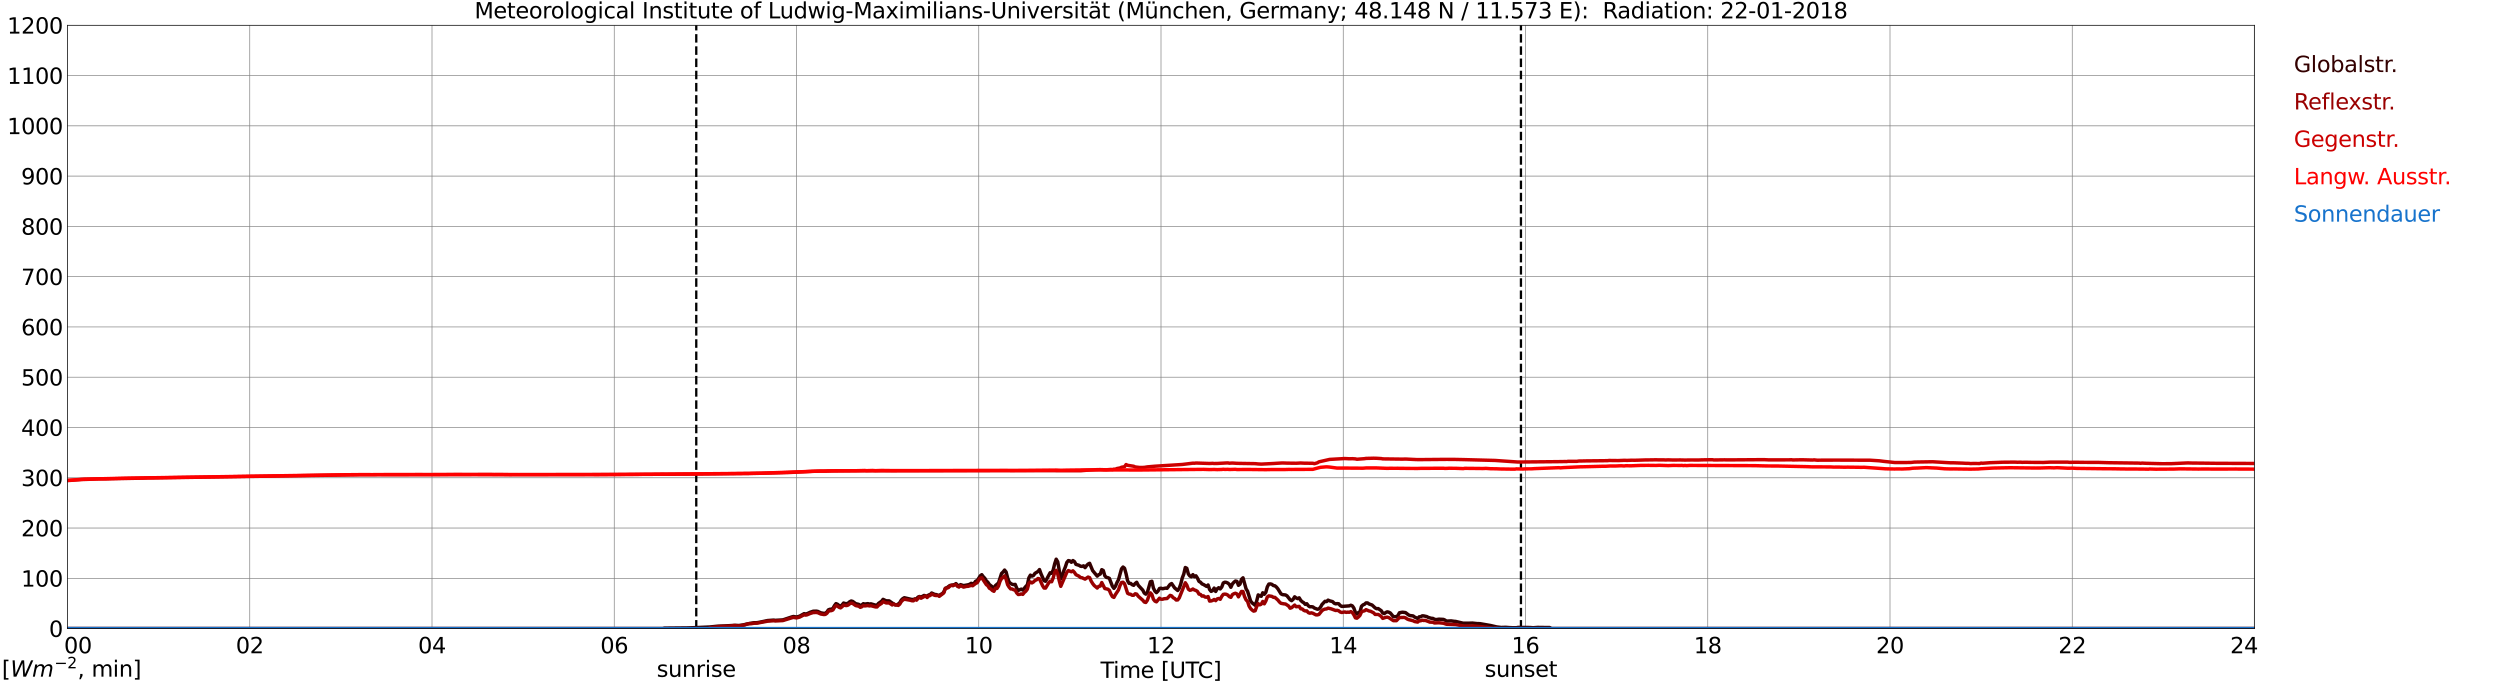 <?xml version="1.0" encoding="utf-8" standalone="no"?>
<!DOCTYPE svg PUBLIC "-//W3C//DTD SVG 1.1//EN"
  "http://www.w3.org/Graphics/SVG/1.1/DTD/svg11.dtd">
<svg xmlns:xlink="http://www.w3.org/1999/xlink" width="1085.4pt" height="296.64pt" viewBox="0 0 1085.4 296.64" xmlns="http://www.w3.org/2000/svg" version="1.1">
 <defs>
  <style type="text/css">*{stroke-linejoin: round; stroke-linecap: butt}</style>
 </defs>
 <g id="figure_1">
  <g id="patch_1">
   <path d="M 0 296.64 
L 1085.4 296.64 
L 1085.4 0 
L 0 0 
z
" style="fill: #ffffff"/>
  </g>
  <g id="axes_1">
   <g id="patch_2">
    <path d="M 29.306 272.909 
L 978.814 272.909 
L 978.814 10.976 
L 29.306 10.976 
z
" style="fill: #ffffff"/>
   </g>
   <g id="patch_3">
    <path d="M 978.814 272.909 
L 978.814 272.909 
L 978.814 10.976 
L 978.814 10.976 
z
" clip-path="url(#p6ec3b4e033)" style="fill: #d3d3d3; opacity: 0.25; stroke: #d3d3d3; stroke-linejoin: miter"/>
   </g>
   <g id="matplotlib.axis_1">
    <g id="xtick_1">
     <g id="line2d_1">
      <path d="M 29.306 272.909 
L 29.306 10.976 
" clip-path="url(#p6ec3b4e033)" style="fill: none; stroke: #808080; stroke-width: 0.3; stroke-linecap: square"/>
     </g>
     <g id="line2d_2"/>
     <g id="text_1">
      <!--    00 -->
      <g transform="translate(18.733 283.627) scale(0.095 -0.095)">
       <defs>
        <path id="DejaVuSans-20" transform="scale(0.016)"/>
        <path id="DejaVuSans-30" d="M 2034 4250 
Q 1547 4250 1301 3770 
Q 1056 3291 1056 2328 
Q 1056 1369 1301 889 
Q 1547 409 2034 409 
Q 2525 409 2770 889 
Q 3016 1369 3016 2328 
Q 3016 3291 2770 3770 
Q 2525 4250 2034 4250 
z
M 2034 4750 
Q 2819 4750 3233 4129 
Q 3647 3509 3647 2328 
Q 3647 1150 3233 529 
Q 2819 -91 2034 -91 
Q 1250 -91 836 529 
Q 422 1150 422 2328 
Q 422 3509 836 4129 
Q 1250 4750 2034 4750 
z
" transform="scale(0.016)"/>
       </defs>
       <use xlink:href="#DejaVuSans-20"/>
       <use xlink:href="#DejaVuSans-20" transform="translate(31.787 0)"/>
       <use xlink:href="#DejaVuSans-20" transform="translate(63.574 0)"/>
       <use xlink:href="#DejaVuSans-30" transform="translate(95.361 0)"/>
       <use xlink:href="#DejaVuSans-30" transform="translate(158.984 0)"/>
      </g>
     </g>
    </g>
    <g id="xtick_2">
     <g id="line2d_3">
      <path d="M 108.431 272.909 
L 108.431 10.976 
" clip-path="url(#p6ec3b4e033)" style="fill: none; stroke: #808080; stroke-width: 0.3; stroke-linecap: square"/>
     </g>
     <g id="line2d_4"/>
     <g id="text_2">
      <!-- 02 -->
      <g transform="translate(102.387 283.627) scale(0.095 -0.095)">
       <defs>
        <path id="DejaVuSans-32" d="M 1228 531 
L 3431 531 
L 3431 0 
L 469 0 
L 469 531 
Q 828 903 1448 1529 
Q 2069 2156 2228 2338 
Q 2531 2678 2651 2914 
Q 2772 3150 2772 3378 
Q 2772 3750 2511 3984 
Q 2250 4219 1831 4219 
Q 1534 4219 1204 4116 
Q 875 4013 500 3803 
L 500 4441 
Q 881 4594 1212 4672 
Q 1544 4750 1819 4750 
Q 2544 4750 2975 4387 
Q 3406 4025 3406 3419 
Q 3406 3131 3298 2873 
Q 3191 2616 2906 2266 
Q 2828 2175 2409 1742 
Q 1991 1309 1228 531 
z
" transform="scale(0.016)"/>
       </defs>
       <use xlink:href="#DejaVuSans-30"/>
       <use xlink:href="#DejaVuSans-32" transform="translate(63.623 0)"/>
      </g>
     </g>
    </g>
    <g id="xtick_3">
     <g id="line2d_5">
      <path d="M 187.557 272.909 
L 187.557 10.976 
" clip-path="url(#p6ec3b4e033)" style="fill: none; stroke: #808080; stroke-width: 0.3; stroke-linecap: square"/>
     </g>
     <g id="line2d_6"/>
     <g id="text_3">
      <!-- 04 -->
      <g transform="translate(181.513 283.627) scale(0.095 -0.095)">
       <defs>
        <path id="DejaVuSans-34" d="M 2419 4116 
L 825 1625 
L 2419 1625 
L 2419 4116 
z
M 2253 4666 
L 3047 4666 
L 3047 1625 
L 3713 1625 
L 3713 1100 
L 3047 1100 
L 3047 0 
L 2419 0 
L 2419 1100 
L 313 1100 
L 313 1709 
L 2253 4666 
z
" transform="scale(0.016)"/>
       </defs>
       <use xlink:href="#DejaVuSans-30"/>
       <use xlink:href="#DejaVuSans-34" transform="translate(63.623 0)"/>
      </g>
     </g>
    </g>
    <g id="xtick_4">
     <g id="line2d_7">
      <path d="M 266.683 272.909 
L 266.683 10.976 
" clip-path="url(#p6ec3b4e033)" style="fill: none; stroke: #808080; stroke-width: 0.3; stroke-linecap: square"/>
     </g>
     <g id="line2d_8"/>
     <g id="text_4">
      <!-- 06 -->
      <g transform="translate(260.638 283.627) scale(0.095 -0.095)">
       <defs>
        <path id="DejaVuSans-36" d="M 2113 2584 
Q 1688 2584 1439 2293 
Q 1191 2003 1191 1497 
Q 1191 994 1439 701 
Q 1688 409 2113 409 
Q 2538 409 2786 701 
Q 3034 994 3034 1497 
Q 3034 2003 2786 2293 
Q 2538 2584 2113 2584 
z
M 3366 4563 
L 3366 3988 
Q 3128 4100 2886 4159 
Q 2644 4219 2406 4219 
Q 1781 4219 1451 3797 
Q 1122 3375 1075 2522 
Q 1259 2794 1537 2939 
Q 1816 3084 2150 3084 
Q 2853 3084 3261 2657 
Q 3669 2231 3669 1497 
Q 3669 778 3244 343 
Q 2819 -91 2113 -91 
Q 1303 -91 875 529 
Q 447 1150 447 2328 
Q 447 3434 972 4092 
Q 1497 4750 2381 4750 
Q 2619 4750 2861 4703 
Q 3103 4656 3366 4563 
z
" transform="scale(0.016)"/>
       </defs>
       <use xlink:href="#DejaVuSans-30"/>
       <use xlink:href="#DejaVuSans-36" transform="translate(63.623 0)"/>
      </g>
     </g>
    </g>
    <g id="xtick_5">
     <g id="line2d_9">
      <path d="M 345.808 272.909 
L 345.808 10.976 
" clip-path="url(#p6ec3b4e033)" style="fill: none; stroke: #808080; stroke-width: 0.3; stroke-linecap: square"/>
     </g>
     <g id="line2d_10"/>
     <g id="text_5">
      <!-- 08 -->
      <g transform="translate(339.764 283.627) scale(0.095 -0.095)">
       <defs>
        <path id="DejaVuSans-38" d="M 2034 2216 
Q 1584 2216 1326 1975 
Q 1069 1734 1069 1313 
Q 1069 891 1326 650 
Q 1584 409 2034 409 
Q 2484 409 2743 651 
Q 3003 894 3003 1313 
Q 3003 1734 2745 1975 
Q 2488 2216 2034 2216 
z
M 1403 2484 
Q 997 2584 770 2862 
Q 544 3141 544 3541 
Q 544 4100 942 4425 
Q 1341 4750 2034 4750 
Q 2731 4750 3128 4425 
Q 3525 4100 3525 3541 
Q 3525 3141 3298 2862 
Q 3072 2584 2669 2484 
Q 3125 2378 3379 2068 
Q 3634 1759 3634 1313 
Q 3634 634 3220 271 
Q 2806 -91 2034 -91 
Q 1263 -91 848 271 
Q 434 634 434 1313 
Q 434 1759 690 2068 
Q 947 2378 1403 2484 
z
M 1172 3481 
Q 1172 3119 1398 2916 
Q 1625 2713 2034 2713 
Q 2441 2713 2670 2916 
Q 2900 3119 2900 3481 
Q 2900 3844 2670 4047 
Q 2441 4250 2034 4250 
Q 1625 4250 1398 4047 
Q 1172 3844 1172 3481 
z
" transform="scale(0.016)"/>
       </defs>
       <use xlink:href="#DejaVuSans-30"/>
       <use xlink:href="#DejaVuSans-38" transform="translate(63.623 0)"/>
      </g>
     </g>
    </g>
    <g id="xtick_6">
     <g id="line2d_11">
      <path d="M 424.934 272.909 
L 424.934 10.976 
" clip-path="url(#p6ec3b4e033)" style="fill: none; stroke: #808080; stroke-width: 0.3; stroke-linecap: square"/>
     </g>
     <g id="line2d_12"/>
     <g id="text_6">
      <!-- 10 -->
      <g transform="translate(418.89 283.627) scale(0.095 -0.095)">
       <defs>
        <path id="DejaVuSans-31" d="M 794 531 
L 1825 531 
L 1825 4091 
L 703 3866 
L 703 4441 
L 1819 4666 
L 2450 4666 
L 2450 531 
L 3481 531 
L 3481 0 
L 794 0 
L 794 531 
z
" transform="scale(0.016)"/>
       </defs>
       <use xlink:href="#DejaVuSans-31"/>
       <use xlink:href="#DejaVuSans-30" transform="translate(63.623 0)"/>
      </g>
     </g>
    </g>
    <g id="xtick_7">
     <g id="line2d_13">
      <path d="M 504.06 272.909 
L 504.06 10.976 
" clip-path="url(#p6ec3b4e033)" style="fill: none; stroke: #808080; stroke-width: 0.3; stroke-linecap: square"/>
     </g>
     <g id="line2d_14"/>
     <g id="text_7">
      <!-- 12 -->
      <g transform="translate(498.015 283.627) scale(0.095 -0.095)">
       <use xlink:href="#DejaVuSans-31"/>
       <use xlink:href="#DejaVuSans-32" transform="translate(63.623 0)"/>
      </g>
     </g>
    </g>
    <g id="xtick_8">
     <g id="line2d_15">
      <path d="M 583.185 272.909 
L 583.185 10.976 
" clip-path="url(#p6ec3b4e033)" style="fill: none; stroke: #808080; stroke-width: 0.3; stroke-linecap: square"/>
     </g>
     <g id="line2d_16"/>
     <g id="text_8">
      <!-- 14 -->
      <g transform="translate(577.141 283.627) scale(0.095 -0.095)">
       <use xlink:href="#DejaVuSans-31"/>
       <use xlink:href="#DejaVuSans-34" transform="translate(63.623 0)"/>
      </g>
     </g>
    </g>
    <g id="xtick_9">
     <g id="line2d_17">
      <path d="M 662.311 272.909 
L 662.311 10.976 
" clip-path="url(#p6ec3b4e033)" style="fill: none; stroke: #808080; stroke-width: 0.3; stroke-linecap: square"/>
     </g>
     <g id="line2d_18"/>
     <g id="text_9">
      <!-- 16 -->
      <g transform="translate(656.267 283.627) scale(0.095 -0.095)">
       <use xlink:href="#DejaVuSans-31"/>
       <use xlink:href="#DejaVuSans-36" transform="translate(63.623 0)"/>
      </g>
     </g>
    </g>
    <g id="xtick_10">
     <g id="line2d_19">
      <path d="M 741.437 272.909 
L 741.437 10.976 
" clip-path="url(#p6ec3b4e033)" style="fill: none; stroke: #808080; stroke-width: 0.3; stroke-linecap: square"/>
     </g>
     <g id="line2d_20"/>
     <g id="text_10">
      <!-- 18 -->
      <g transform="translate(735.392 283.627) scale(0.095 -0.095)">
       <use xlink:href="#DejaVuSans-31"/>
       <use xlink:href="#DejaVuSans-38" transform="translate(63.623 0)"/>
      </g>
     </g>
    </g>
    <g id="xtick_11">
     <g id="line2d_21">
      <path d="M 820.562 272.909 
L 820.562 10.976 
" clip-path="url(#p6ec3b4e033)" style="fill: none; stroke: #808080; stroke-width: 0.3; stroke-linecap: square"/>
     </g>
     <g id="line2d_22"/>
     <g id="text_11">
      <!-- 20 -->
      <g transform="translate(814.518 283.627) scale(0.095 -0.095)">
       <use xlink:href="#DejaVuSans-32"/>
       <use xlink:href="#DejaVuSans-30" transform="translate(63.623 0)"/>
      </g>
     </g>
    </g>
    <g id="xtick_12">
     <g id="line2d_23">
      <path d="M 899.688 272.909 
L 899.688 10.976 
" clip-path="url(#p6ec3b4e033)" style="fill: none; stroke: #808080; stroke-width: 0.3; stroke-linecap: square"/>
     </g>
     <g id="line2d_24"/>
     <g id="text_12">
      <!-- 22 -->
      <g transform="translate(893.644 283.627) scale(0.095 -0.095)">
       <use xlink:href="#DejaVuSans-32"/>
       <use xlink:href="#DejaVuSans-32" transform="translate(63.623 0)"/>
      </g>
     </g>
    </g>
    <g id="xtick_13">
     <g id="line2d_25">
      <path d="M 978.814 272.909 
L 978.814 10.976 
" clip-path="url(#p6ec3b4e033)" style="fill: none; stroke: #808080; stroke-width: 0.3; stroke-linecap: square"/>
     </g>
     <g id="line2d_26"/>
     <g id="text_13">
      <!-- 24    -->
      <g transform="translate(968.241 283.627) scale(0.095 -0.095)">
       <use xlink:href="#DejaVuSans-32"/>
       <use xlink:href="#DejaVuSans-34" transform="translate(63.623 0)"/>
       <use xlink:href="#DejaVuSans-20" transform="translate(127.246 0)"/>
       <use xlink:href="#DejaVuSans-20" transform="translate(159.033 0)"/>
       <use xlink:href="#DejaVuSans-20" transform="translate(190.82 0)"/>
      </g>
     </g>
    </g>
    <g id="text_14">
     <!-- Time [UTC] -->
     <g transform="translate(477.806 294.322) scale(0.095 -0.095)">
      <defs>
       <path id="DejaVuSans-54" d="M -19 4666 
L 3928 4666 
L 3928 4134 
L 2272 4134 
L 2272 0 
L 1638 0 
L 1638 4134 
L -19 4134 
L -19 4666 
z
" transform="scale(0.016)"/>
       <path id="DejaVuSans-69" d="M 603 3500 
L 1178 3500 
L 1178 0 
L 603 0 
L 603 3500 
z
M 603 4863 
L 1178 4863 
L 1178 4134 
L 603 4134 
L 603 4863 
z
" transform="scale(0.016)"/>
       <path id="DejaVuSans-6d" d="M 3328 2828 
Q 3544 3216 3844 3400 
Q 4144 3584 4550 3584 
Q 5097 3584 5394 3201 
Q 5691 2819 5691 2113 
L 5691 0 
L 5113 0 
L 5113 2094 
Q 5113 2597 4934 2840 
Q 4756 3084 4391 3084 
Q 3944 3084 3684 2787 
Q 3425 2491 3425 1978 
L 3425 0 
L 2847 0 
L 2847 2094 
Q 2847 2600 2669 2842 
Q 2491 3084 2119 3084 
Q 1678 3084 1418 2786 
Q 1159 2488 1159 1978 
L 1159 0 
L 581 0 
L 581 3500 
L 1159 3500 
L 1159 2956 
Q 1356 3278 1631 3431 
Q 1906 3584 2284 3584 
Q 2666 3584 2933 3390 
Q 3200 3197 3328 2828 
z
" transform="scale(0.016)"/>
       <path id="DejaVuSans-65" d="M 3597 1894 
L 3597 1613 
L 953 1613 
Q 991 1019 1311 708 
Q 1631 397 2203 397 
Q 2534 397 2845 478 
Q 3156 559 3463 722 
L 3463 178 
Q 3153 47 2828 -22 
Q 2503 -91 2169 -91 
Q 1331 -91 842 396 
Q 353 884 353 1716 
Q 353 2575 817 3079 
Q 1281 3584 2069 3584 
Q 2775 3584 3186 3129 
Q 3597 2675 3597 1894 
z
M 3022 2063 
Q 3016 2534 2758 2815 
Q 2500 3097 2075 3097 
Q 1594 3097 1305 2825 
Q 1016 2553 972 2059 
L 3022 2063 
z
" transform="scale(0.016)"/>
       <path id="DejaVuSans-5b" d="M 550 4863 
L 1875 4863 
L 1875 4416 
L 1125 4416 
L 1125 -397 
L 1875 -397 
L 1875 -844 
L 550 -844 
L 550 4863 
z
" transform="scale(0.016)"/>
       <path id="DejaVuSans-55" d="M 556 4666 
L 1191 4666 
L 1191 1831 
Q 1191 1081 1462 751 
Q 1734 422 2344 422 
Q 2950 422 3222 751 
Q 3494 1081 3494 1831 
L 3494 4666 
L 4128 4666 
L 4128 1753 
Q 4128 841 3676 375 
Q 3225 -91 2344 -91 
Q 1459 -91 1007 375 
Q 556 841 556 1753 
L 556 4666 
z
" transform="scale(0.016)"/>
       <path id="DejaVuSans-43" d="M 4122 4306 
L 4122 3641 
Q 3803 3938 3442 4084 
Q 3081 4231 2675 4231 
Q 1875 4231 1450 3742 
Q 1025 3253 1025 2328 
Q 1025 1406 1450 917 
Q 1875 428 2675 428 
Q 3081 428 3442 575 
Q 3803 722 4122 1019 
L 4122 359 
Q 3791 134 3420 21 
Q 3050 -91 2638 -91 
Q 1578 -91 968 557 
Q 359 1206 359 2328 
Q 359 3453 968 4101 
Q 1578 4750 2638 4750 
Q 3056 4750 3426 4639 
Q 3797 4528 4122 4306 
z
" transform="scale(0.016)"/>
       <path id="DejaVuSans-5d" d="M 1947 4863 
L 1947 -844 
L 622 -844 
L 622 -397 
L 1369 -397 
L 1369 4416 
L 622 4416 
L 622 4863 
L 1947 4863 
z
" transform="scale(0.016)"/>
      </defs>
      <use xlink:href="#DejaVuSans-54"/>
      <use xlink:href="#DejaVuSans-69" transform="translate(57.959 0)"/>
      <use xlink:href="#DejaVuSans-6d" transform="translate(85.742 0)"/>
      <use xlink:href="#DejaVuSans-65" transform="translate(183.154 0)"/>
      <use xlink:href="#DejaVuSans-20" transform="translate(244.678 0)"/>
      <use xlink:href="#DejaVuSans-5b" transform="translate(276.465 0)"/>
      <use xlink:href="#DejaVuSans-55" transform="translate(315.479 0)"/>
      <use xlink:href="#DejaVuSans-54" transform="translate(388.672 0)"/>
      <use xlink:href="#DejaVuSans-43" transform="translate(443.881 0)"/>
      <use xlink:href="#DejaVuSans-5d" transform="translate(513.705 0)"/>
     </g>
    </g>
   </g>
   <g id="matplotlib.axis_2">
    <g id="ytick_1">
     <g id="line2d_27">
      <path d="M 29.306 272.909 
L 978.814 272.909 
" clip-path="url(#p6ec3b4e033)" style="fill: none; stroke: #808080; stroke-width: 0.3; stroke-linecap: square"/>
     </g>
     <g id="line2d_28"/>
     <g id="text_15">
      <!-- 0 -->
      <g transform="translate(21.261 276.518) scale(0.095 -0.095)">
       <use xlink:href="#DejaVuSans-30"/>
      </g>
     </g>
    </g>
    <g id="ytick_2">
     <g id="line2d_29">
      <path d="M 29.306 251.081 
L 978.814 251.081 
" clip-path="url(#p6ec3b4e033)" style="fill: none; stroke: #808080; stroke-width: 0.3; stroke-linecap: square"/>
     </g>
     <g id="line2d_30"/>
     <g id="text_16">
      <!-- 100 -->
      <g transform="translate(9.173 254.69) scale(0.095 -0.095)">
       <use xlink:href="#DejaVuSans-31"/>
       <use xlink:href="#DejaVuSans-30" transform="translate(63.623 0)"/>
       <use xlink:href="#DejaVuSans-30" transform="translate(127.246 0)"/>
      </g>
     </g>
    </g>
    <g id="ytick_3">
     <g id="line2d_31">
      <path d="M 29.306 229.253 
L 978.814 229.253 
" clip-path="url(#p6ec3b4e033)" style="fill: none; stroke: #808080; stroke-width: 0.3; stroke-linecap: square"/>
     </g>
     <g id="line2d_32"/>
     <g id="text_17">
      <!-- 200 -->
      <g transform="translate(9.173 232.863) scale(0.095 -0.095)">
       <use xlink:href="#DejaVuSans-32"/>
       <use xlink:href="#DejaVuSans-30" transform="translate(63.623 0)"/>
       <use xlink:href="#DejaVuSans-30" transform="translate(127.246 0)"/>
      </g>
     </g>
    </g>
    <g id="ytick_4">
     <g id="line2d_33">
      <path d="M 29.306 207.426 
L 978.814 207.426 
" clip-path="url(#p6ec3b4e033)" style="fill: none; stroke: #808080; stroke-width: 0.3; stroke-linecap: square"/>
     </g>
     <g id="line2d_34"/>
     <g id="text_18">
      <!-- 300 -->
      <g transform="translate(9.173 211.035) scale(0.095 -0.095)">
       <defs>
        <path id="DejaVuSans-33" d="M 2597 2516 
Q 3050 2419 3304 2112 
Q 3559 1806 3559 1356 
Q 3559 666 3084 287 
Q 2609 -91 1734 -91 
Q 1441 -91 1130 -33 
Q 819 25 488 141 
L 488 750 
Q 750 597 1062 519 
Q 1375 441 1716 441 
Q 2309 441 2620 675 
Q 2931 909 2931 1356 
Q 2931 1769 2642 2001 
Q 2353 2234 1838 2234 
L 1294 2234 
L 1294 2753 
L 1863 2753 
Q 2328 2753 2575 2939 
Q 2822 3125 2822 3475 
Q 2822 3834 2567 4026 
Q 2313 4219 1838 4219 
Q 1578 4219 1281 4162 
Q 984 4106 628 3988 
L 628 4550 
Q 988 4650 1302 4700 
Q 1616 4750 1894 4750 
Q 2613 4750 3031 4423 
Q 3450 4097 3450 3541 
Q 3450 3153 3228 2886 
Q 3006 2619 2597 2516 
z
" transform="scale(0.016)"/>
       </defs>
       <use xlink:href="#DejaVuSans-33"/>
       <use xlink:href="#DejaVuSans-30" transform="translate(63.623 0)"/>
       <use xlink:href="#DejaVuSans-30" transform="translate(127.246 0)"/>
      </g>
     </g>
    </g>
    <g id="ytick_5">
     <g id="line2d_35">
      <path d="M 29.306 185.598 
L 978.814 185.598 
" clip-path="url(#p6ec3b4e033)" style="fill: none; stroke: #808080; stroke-width: 0.3; stroke-linecap: square"/>
     </g>
     <g id="line2d_36"/>
     <g id="text_19">
      <!-- 400 -->
      <g transform="translate(9.173 189.207) scale(0.095 -0.095)">
       <use xlink:href="#DejaVuSans-34"/>
       <use xlink:href="#DejaVuSans-30" transform="translate(63.623 0)"/>
       <use xlink:href="#DejaVuSans-30" transform="translate(127.246 0)"/>
      </g>
     </g>
    </g>
    <g id="ytick_6">
     <g id="line2d_37">
      <path d="M 29.306 163.77 
L 978.814 163.77 
" clip-path="url(#p6ec3b4e033)" style="fill: none; stroke: #808080; stroke-width: 0.3; stroke-linecap: square"/>
     </g>
     <g id="line2d_38"/>
     <g id="text_20">
      <!-- 500 -->
      <g transform="translate(9.173 167.379) scale(0.095 -0.095)">
       <defs>
        <path id="DejaVuSans-35" d="M 691 4666 
L 3169 4666 
L 3169 4134 
L 1269 4134 
L 1269 2991 
Q 1406 3038 1543 3061 
Q 1681 3084 1819 3084 
Q 2600 3084 3056 2656 
Q 3513 2228 3513 1497 
Q 3513 744 3044 326 
Q 2575 -91 1722 -91 
Q 1428 -91 1123 -41 
Q 819 9 494 109 
L 494 744 
Q 775 591 1075 516 
Q 1375 441 1709 441 
Q 2250 441 2565 725 
Q 2881 1009 2881 1497 
Q 2881 1984 2565 2268 
Q 2250 2553 1709 2553 
Q 1456 2553 1204 2497 
Q 953 2441 691 2322 
L 691 4666 
z
" transform="scale(0.016)"/>
       </defs>
       <use xlink:href="#DejaVuSans-35"/>
       <use xlink:href="#DejaVuSans-30" transform="translate(63.623 0)"/>
       <use xlink:href="#DejaVuSans-30" transform="translate(127.246 0)"/>
      </g>
     </g>
    </g>
    <g id="ytick_7">
     <g id="line2d_39">
      <path d="M 29.306 141.942 
L 978.814 141.942 
" clip-path="url(#p6ec3b4e033)" style="fill: none; stroke: #808080; stroke-width: 0.3; stroke-linecap: square"/>
     </g>
     <g id="line2d_40"/>
     <g id="text_21">
      <!-- 600 -->
      <g transform="translate(9.173 145.551) scale(0.095 -0.095)">
       <use xlink:href="#DejaVuSans-36"/>
       <use xlink:href="#DejaVuSans-30" transform="translate(63.623 0)"/>
       <use xlink:href="#DejaVuSans-30" transform="translate(127.246 0)"/>
      </g>
     </g>
    </g>
    <g id="ytick_8">
     <g id="line2d_41">
      <path d="M 29.306 120.114 
L 978.814 120.114 
" clip-path="url(#p6ec3b4e033)" style="fill: none; stroke: #808080; stroke-width: 0.3; stroke-linecap: square"/>
     </g>
     <g id="line2d_42"/>
     <g id="text_22">
      <!-- 700 -->
      <g transform="translate(9.173 123.724) scale(0.095 -0.095)">
       <defs>
        <path id="DejaVuSans-37" d="M 525 4666 
L 3525 4666 
L 3525 4397 
L 1831 0 
L 1172 0 
L 2766 4134 
L 525 4134 
L 525 4666 
z
" transform="scale(0.016)"/>
       </defs>
       <use xlink:href="#DejaVuSans-37"/>
       <use xlink:href="#DejaVuSans-30" transform="translate(63.623 0)"/>
       <use xlink:href="#DejaVuSans-30" transform="translate(127.246 0)"/>
      </g>
     </g>
    </g>
    <g id="ytick_9">
     <g id="line2d_43">
      <path d="M 29.306 98.287 
L 978.814 98.287 
" clip-path="url(#p6ec3b4e033)" style="fill: none; stroke: #808080; stroke-width: 0.3; stroke-linecap: square"/>
     </g>
     <g id="line2d_44"/>
     <g id="text_23">
      <!-- 800 -->
      <g transform="translate(9.173 101.896) scale(0.095 -0.095)">
       <use xlink:href="#DejaVuSans-38"/>
       <use xlink:href="#DejaVuSans-30" transform="translate(63.623 0)"/>
       <use xlink:href="#DejaVuSans-30" transform="translate(127.246 0)"/>
      </g>
     </g>
    </g>
    <g id="ytick_10">
     <g id="line2d_45">
      <path d="M 29.306 76.459 
L 978.814 76.459 
" clip-path="url(#p6ec3b4e033)" style="fill: none; stroke: #808080; stroke-width: 0.3; stroke-linecap: square"/>
     </g>
     <g id="line2d_46"/>
     <g id="text_24">
      <!-- 900 -->
      <g transform="translate(9.173 80.068) scale(0.095 -0.095)">
       <defs>
        <path id="DejaVuSans-39" d="M 703 97 
L 703 672 
Q 941 559 1184 500 
Q 1428 441 1663 441 
Q 2288 441 2617 861 
Q 2947 1281 2994 2138 
Q 2813 1869 2534 1725 
Q 2256 1581 1919 1581 
Q 1219 1581 811 2004 
Q 403 2428 403 3163 
Q 403 3881 828 4315 
Q 1253 4750 1959 4750 
Q 2769 4750 3195 4129 
Q 3622 3509 3622 2328 
Q 3622 1225 3098 567 
Q 2575 -91 1691 -91 
Q 1453 -91 1209 -44 
Q 966 3 703 97 
z
M 1959 2075 
Q 2384 2075 2632 2365 
Q 2881 2656 2881 3163 
Q 2881 3666 2632 3958 
Q 2384 4250 1959 4250 
Q 1534 4250 1286 3958 
Q 1038 3666 1038 3163 
Q 1038 2656 1286 2365 
Q 1534 2075 1959 2075 
z
" transform="scale(0.016)"/>
       </defs>
       <use xlink:href="#DejaVuSans-39"/>
       <use xlink:href="#DejaVuSans-30" transform="translate(63.623 0)"/>
       <use xlink:href="#DejaVuSans-30" transform="translate(127.246 0)"/>
      </g>
     </g>
    </g>
    <g id="ytick_11">
     <g id="line2d_47">
      <path d="M 29.306 54.631 
L 978.814 54.631 
" clip-path="url(#p6ec3b4e033)" style="fill: none; stroke: #808080; stroke-width: 0.3; stroke-linecap: square"/>
     </g>
     <g id="line2d_48"/>
     <g id="text_25">
      <!-- 1000 -->
      <g transform="translate(3.128 58.24) scale(0.095 -0.095)">
       <use xlink:href="#DejaVuSans-31"/>
       <use xlink:href="#DejaVuSans-30" transform="translate(63.623 0)"/>
       <use xlink:href="#DejaVuSans-30" transform="translate(127.246 0)"/>
       <use xlink:href="#DejaVuSans-30" transform="translate(190.869 0)"/>
      </g>
     </g>
    </g>
    <g id="ytick_12">
     <g id="line2d_49">
      <path d="M 29.306 32.803 
L 978.814 32.803 
" clip-path="url(#p6ec3b4e033)" style="fill: none; stroke: #808080; stroke-width: 0.3; stroke-linecap: square"/>
     </g>
     <g id="line2d_50"/>
     <g id="text_26">
      <!-- 1100 -->
      <g transform="translate(3.128 36.413) scale(0.095 -0.095)">
       <use xlink:href="#DejaVuSans-31"/>
       <use xlink:href="#DejaVuSans-31" transform="translate(63.623 0)"/>
       <use xlink:href="#DejaVuSans-30" transform="translate(127.246 0)"/>
       <use xlink:href="#DejaVuSans-30" transform="translate(190.869 0)"/>
      </g>
     </g>
    </g>
    <g id="ytick_13">
     <g id="line2d_51">
      <path d="M 29.306 10.976 
L 978.814 10.976 
" clip-path="url(#p6ec3b4e033)" style="fill: none; stroke: #808080; stroke-width: 0.3; stroke-linecap: square"/>
     </g>
     <g id="line2d_52"/>
     <g id="text_27">
      <!-- 1200 -->
      <g transform="translate(3.128 14.585) scale(0.095 -0.095)">
       <use xlink:href="#DejaVuSans-31"/>
       <use xlink:href="#DejaVuSans-32" transform="translate(63.623 0)"/>
       <use xlink:href="#DejaVuSans-30" transform="translate(127.246 0)"/>
       <use xlink:href="#DejaVuSans-30" transform="translate(190.869 0)"/>
      </g>
     </g>
    </g>
   </g>
   <g id="line2d_53">
    <path d="M 302.289 272.909 
L 302.289 10.976 
" clip-path="url(#p6ec3b4e033)" style="fill: none; stroke-dasharray: 3.7,1.6; stroke-dashoffset: 0; stroke: #000000"/>
   </g>
   <g id="line2d_54">
    <path d="M 660.333 272.909 
L 660.333 10.976 
" clip-path="url(#p6ec3b4e033)" style="fill: none; stroke-dasharray: 3.7,1.6; stroke-dashoffset: 0; stroke: #000000"/>
   </g>
   <g id="line2d_55">
    <path d="M 29.306 272.909 
L 287.783 272.909 
L 288.442 272.712 
L 298.333 272.608 
L 301.63 272.503 
L 308.224 272.206 
L 311.521 271.868 
L 314.818 271.741 
L 316.796 271.634 
L 319.433 271.486 
L 320.752 271.571 
L 322.73 271.296 
L 324.708 270.831 
L 326.027 270.578 
L 327.346 270.366 
L 328.665 270.344 
L 329.983 270.113 
L 333.28 269.414 
L 335.918 269.224 
L 336.577 269.329 
L 339.874 269.139 
L 343.83 267.827 
L 344.49 267.659 
L 345.808 267.891 
L 347.127 267.53 
L 349.105 266.433 
L 349.765 266.579 
L 350.424 266.433 
L 351.743 265.819 
L 353.062 265.374 
L 354.38 265.332 
L 355.04 265.437 
L 356.359 266.072 
L 357.677 266.304 
L 358.337 266.24 
L 358.996 265.734 
L 359.655 264.76 
L 360.315 264.527 
L 360.974 264.464 
L 361.634 264.147 
L 362.293 262.942 
L 362.952 262.074 
L 363.612 262.349 
L 364.271 262.899 
L 364.93 263.174 
L 365.59 262.645 
L 366.249 261.82 
L 366.909 262.032 
L 367.568 262.095 
L 368.227 261.864 
L 368.887 261.27 
L 369.546 260.932 
L 370.206 261.102 
L 371.524 262.095 
L 372.843 262.392 
L 373.502 262.92 
L 374.162 262.645 
L 374.821 262.095 
L 375.481 262.266 
L 376.799 262.074 
L 377.459 262.266 
L 378.118 262.159 
L 380.096 262.731 
L 380.756 262.752 
L 381.415 261.969 
L 382.734 261.059 
L 383.393 260.214 
L 384.712 260.847 
L 386.031 260.869 
L 387.349 261.798 
L 388.668 262.582 
L 389.328 262.604 
L 389.987 262.244 
L 390.646 261.672 
L 391.306 260.53 
L 391.965 259.895 
L 392.624 259.515 
L 395.921 260.277 
L 396.581 260.255 
L 397.24 260.024 
L 397.899 260.044 
L 398.559 259.24 
L 399.218 258.987 
L 399.878 259.24 
L 401.196 258.522 
L 401.856 258.69 
L 402.515 258.987 
L 403.175 258.31 
L 403.834 258.14 
L 404.493 257.463 
L 405.812 258.077 
L 406.471 258.14 
L 407.131 258.415 
L 407.79 258.542 
L 408.45 258.055 
L 409.109 257.76 
L 409.768 257.02 
L 410.428 255.433 
L 411.087 255.18 
L 412.406 254.207 
L 414.384 253.825 
L 415.043 253.382 
L 416.362 254.65 
L 417.022 253.825 
L 418.34 254.248 
L 420.318 253.888 
L 420.978 253.679 
L 421.637 253.255 
L 422.297 253.467 
L 422.956 253.211 
L 423.615 252.303 
L 424.275 252.092 
L 425.593 249.996 
L 426.253 249.512 
L 426.912 250.4 
L 427.572 251.077 
L 428.231 252.196 
L 428.89 252.81 
L 429.55 253.783 
L 430.869 254.798 
L 431.528 255.497 
L 432.187 254.226 
L 433.506 253.107 
L 434.825 248.981 
L 435.484 248.348 
L 436.144 247.501 
L 436.803 248.326 
L 437.462 250.885 
L 438.122 252.705 
L 438.781 253.318 
L 439.44 253.679 
L 440.1 253.825 
L 440.759 253.72 
L 441.419 255.327 
L 442.078 256.342 
L 443.397 255.772 
L 444.056 256.195 
L 445.375 254.608 
L 446.034 253.932 
L 446.694 250.865 
L 447.353 249.702 
L 448.012 250.125 
L 448.672 249.87 
L 449.331 248.94 
L 450.65 248.115 
L 451.309 247.29 
L 451.969 249.151 
L 453.287 252.111 
L 453.947 252.367 
L 455.266 249.891 
L 455.925 248.665 
L 456.584 248.898 
L 457.244 247.501 
L 457.903 244.751 
L 458.563 242.784 
L 459.222 243.926 
L 460.541 251.33 
L 461.2 250.145 
L 461.859 247.798 
L 462.519 246.17 
L 463.178 244.181 
L 463.838 243.398 
L 464.497 243.524 
L 465.156 244.118 
L 465.816 243.378 
L 466.475 243.821 
L 467.134 245.026 
L 468.453 245.428 
L 469.113 245.831 
L 469.772 245.914 
L 470.431 245.661 
L 471.091 246.445 
L 471.75 245.556 
L 472.409 244.899 
L 473.069 244.561 
L 474.388 247.735 
L 476.366 250.125 
L 477.025 249.512 
L 477.685 249.237 
L 478.344 247.333 
L 479.003 247.691 
L 479.663 249.977 
L 480.322 250.675 
L 480.981 250.802 
L 481.641 251.096 
L 482.96 254.523 
L 483.619 255.433 
L 484.278 254.545 
L 484.938 252.917 
L 485.597 251.71 
L 486.916 246.973 
L 487.575 246.189 
L 488.235 246.72 
L 488.894 249.11 
L 489.553 252.133 
L 490.213 253.275 
L 490.872 253.275 
L 491.532 253.847 
L 492.191 254.122 
L 492.85 253.318 
L 493.51 252.81 
L 494.169 254.1 
L 496.147 256.215 
L 496.807 257.485 
L 497.466 257.95 
L 498.125 257.252 
L 499.444 252.578 
L 500.103 252.367 
L 500.763 255.307 
L 501.422 256.66 
L 502.082 257.295 
L 502.741 256.638 
L 503.4 255.497 
L 504.06 255.37 
L 504.719 255.623 
L 506.038 255.327 
L 506.697 255.433 
L 508.016 253.72 
L 508.675 253.36 
L 509.994 255.263 
L 511.313 256.363 
L 511.972 255.433 
L 512.632 253.613 
L 513.291 250.928 
L 513.95 249.237 
L 514.61 246.401 
L 515.269 246.739 
L 515.929 249.173 
L 516.588 250.081 
L 517.247 250.4 
L 517.907 249.49 
L 518.566 250.4 
L 519.226 249.996 
L 519.885 250.992 
L 520.544 252.408 
L 521.204 252.768 
L 521.863 253.508 
L 522.522 253.783 
L 523.841 254.587 
L 524.501 253.973 
L 525.16 255.92 
L 525.819 256.745 
L 526.479 256.448 
L 527.138 255.327 
L 527.797 256.787 
L 528.457 255.645 
L 529.116 255.158 
L 529.776 255.687 
L 530.435 254.862 
L 531.094 253.107 
L 531.754 252.768 
L 532.413 252.853 
L 533.073 253.148 
L 533.732 253.72 
L 534.391 254.969 
L 535.051 253.53 
L 535.71 252.79 
L 536.369 252.26 
L 537.029 252.408 
L 537.688 254.122 
L 538.348 253.635 
L 539.007 251.498 
L 539.666 250.865 
L 540.985 255.623 
L 541.644 256.702 
L 542.963 260.932 
L 543.623 261.757 
L 544.941 262.772 
L 545.601 260.932 
L 546.26 258.289 
L 546.919 258.69 
L 547.579 258.88 
L 548.238 257.359 
L 548.898 258.014 
L 549.557 257.188 
L 550.216 254.798 
L 550.876 253.593 
L 551.535 253.508 
L 552.195 253.698 
L 552.854 254.226 
L 553.513 254.333 
L 554.173 254.883 
L 554.832 255.687 
L 556.151 257.824 
L 556.81 258.162 
L 558.129 258.31 
L 558.788 258.712 
L 560.107 260.382 
L 560.766 260.783 
L 561.426 260.192 
L 562.085 259.114 
L 562.745 259.62 
L 563.404 259.895 
L 564.063 259.557 
L 564.723 260.657 
L 565.382 261.27 
L 566.042 261.672 
L 566.701 262.392 
L 567.36 262.117 
L 568.02 263.006 
L 568.679 263.449 
L 569.338 263.407 
L 569.998 263.492 
L 570.657 263.999 
L 571.976 264.507 
L 572.635 264.381 
L 573.295 263.66 
L 573.954 262.455 
L 575.273 261.059 
L 575.932 261.185 
L 576.592 260.552 
L 577.251 260.847 
L 578.57 261.207 
L 579.229 261.884 
L 579.889 262.159 
L 580.548 262.054 
L 581.207 262.139 
L 581.867 262.879 
L 582.526 263.281 
L 585.823 263.047 
L 586.482 262.772 
L 587.142 263.047 
L 587.801 264.021 
L 588.46 265.902 
L 589.12 266.622 
L 589.779 265.924 
L 590.439 265.69 
L 591.098 263.237 
L 591.757 262.624 
L 592.417 262.349 
L 593.076 261.757 
L 593.736 261.757 
L 594.395 262.222 
L 595.714 262.687 
L 597.032 263.935 
L 597.692 264.296 
L 598.351 264.21 
L 599.67 265.121 
L 600.329 266.136 
L 600.989 266.389 
L 601.648 265.924 
L 602.307 265.627 
L 602.967 265.797 
L 603.626 266.136 
L 604.945 267.723 
L 606.264 267.742 
L 606.923 267.236 
L 607.582 266.029 
L 608.901 265.797 
L 610.22 265.965 
L 611.539 266.98 
L 612.198 267.255 
L 613.517 267.404 
L 614.176 267.912 
L 615.495 268.504 
L 616.154 267.805 
L 616.814 267.764 
L 617.473 267.362 
L 618.133 267.404 
L 619.451 267.701 
L 620.111 268.061 
L 621.429 268.441 
L 622.089 268.482 
L 622.748 268.823 
L 623.408 269.013 
L 624.726 268.823 
L 626.045 268.886 
L 626.705 268.927 
L 627.364 269.224 
L 628.023 269.667 
L 630.001 269.563 
L 631.32 269.753 
L 631.98 269.794 
L 635.276 270.578 
L 637.914 270.556 
L 639.233 270.514 
L 641.211 270.726 
L 642.53 270.767 
L 647.145 271.571 
L 649.783 272.184 
L 651.761 272.418 
L 653.739 272.354 
L 655.058 272.459 
L 656.377 272.522 
L 658.355 272.544 
L 659.014 272.396 
L 664.289 272.437 
L 665.608 272.544 
L 667.586 272.396 
L 672.202 272.459 
L 672.861 272.459 
L 673.521 272.909 
L 978.154 272.909 
L 978.154 272.909 
" clip-path="url(#p6ec3b4e033)" style="fill: none; stroke: #330000; stroke-width: 1.5; stroke-linecap: square"/>
   </g>
   <g id="line2d_56">
    <path d="M 29.306 272.909 
L 307.564 272.909 
L 308.224 272.538 
L 310.861 272.199 
L 312.18 272.029 
L 316.136 271.881 
L 318.774 271.564 
L 320.093 271.734 
L 321.411 271.671 
L 323.39 271.331 
L 324.049 271.036 
L 325.368 270.739 
L 326.027 270.798 
L 327.346 270.591 
L 328.665 270.551 
L 329.983 270.307 
L 333.28 269.689 
L 335.918 269.499 
L 336.577 269.598 
L 339.874 269.427 
L 343.83 268.214 
L 344.49 268.059 
L 345.808 268.273 
L 347.127 267.941 
L 349.105 266.924 
L 349.765 267.061 
L 350.424 266.924 
L 351.743 266.356 
L 353.062 265.946 
L 354.38 265.909 
L 355.04 266.005 
L 356.359 266.592 
L 357.677 266.806 
L 358.337 266.749 
L 358.996 266.28 
L 359.655 265.38 
L 360.315 265.164 
L 360.974 265.105 
L 361.634 264.813 
L 362.293 263.7 
L 362.952 262.899 
L 363.612 263.152 
L 364.271 263.66 
L 364.93 263.914 
L 365.59 263.425 
L 366.249 262.663 
L 366.909 262.859 
L 367.568 262.918 
L 368.227 262.702 
L 368.887 262.154 
L 369.546 261.842 
L 370.206 261.999 
L 371.524 262.918 
L 372.843 263.191 
L 373.502 263.68 
L 374.162 263.425 
L 374.821 262.918 
L 375.481 263.073 
L 376.799 262.899 
L 377.459 263.073 
L 378.118 262.977 
L 380.096 263.503 
L 380.756 263.523 
L 381.415 262.8 
L 382.734 261.96 
L 383.393 261.179 
L 384.712 261.764 
L 386.031 261.783 
L 387.349 262.643 
L 388.009 262.237 
L 388.668 262.661 
L 389.328 262.617 
L 389.987 262.844 
L 390.646 262.281 
L 391.306 261.174 
L 391.965 260.541 
L 392.624 260.144 
L 395.262 260.622 
L 395.921 260.823 
L 396.581 260.845 
L 397.24 260.122 
L 397.899 260.572 
L 399.218 259.149 
L 399.878 259.725 
L 401.856 258.705 
L 402.515 259.413 
L 403.175 258.738 
L 403.834 258.55 
L 404.493 257.92 
L 405.812 258.478 
L 406.471 258.564 
L 407.131 258.472 
L 407.79 258.908 
L 409.768 257.402 
L 410.428 255.468 
L 411.746 255.117 
L 412.406 254.453 
L 413.065 254.115 
L 413.725 254.305 
L 414.384 253.925 
L 415.043 253.84 
L 415.703 254.58 
L 416.362 254.855 
L 417.022 254.264 
L 418.34 254.897 
L 419.659 254.58 
L 420.318 254.558 
L 421.637 254.157 
L 422.297 254.305 
L 423.615 253.29 
L 424.275 252.993 
L 424.934 251.852 
L 425.593 251.048 
L 426.253 250.837 
L 428.231 253.84 
L 428.89 254.327 
L 429.55 255.405 
L 430.209 255.743 
L 430.869 256.379 
L 431.528 256.717 
L 432.187 255.383 
L 432.847 255.468 
L 433.506 254.432 
L 434.165 252.38 
L 434.825 251.175 
L 435.484 250.73 
L 436.144 250.011 
L 436.803 251.45 
L 437.462 253.84 
L 438.122 254.918 
L 438.781 255.68 
L 439.44 255.722 
L 440.1 256.06 
L 440.759 256.23 
L 441.419 257.435 
L 442.078 258.112 
L 442.737 258.048 
L 443.397 257.859 
L 444.056 258.048 
L 444.716 257.223 
L 445.375 256.654 
L 446.034 255.785 
L 446.694 253.249 
L 447.353 252.635 
L 448.012 253.078 
L 448.672 252.677 
L 449.331 252.022 
L 449.991 251.747 
L 450.65 251.153 
L 451.309 251.323 
L 452.628 254.264 
L 453.287 255.3 
L 453.947 255.32 
L 455.266 253.12 
L 455.925 252.36 
L 456.584 252.572 
L 457.244 250.922 
L 457.903 248.51 
L 458.563 247.6 
L 459.222 249.208 
L 459.881 252.148 
L 460.541 254.558 
L 463.178 248.468 
L 463.838 247.728 
L 465.156 248.235 
L 465.816 247.833 
L 466.475 248.51 
L 467.134 249.503 
L 468.453 250.16 
L 469.113 250.751 
L 469.772 250.837 
L 471.091 251.428 
L 472.409 250.54 
L 473.069 250.795 
L 473.728 252.275 
L 474.388 253.353 
L 475.047 254.2 
L 476.366 255.3 
L 477.025 254.558 
L 477.685 254.453 
L 478.344 252.93 
L 479.663 255.51 
L 480.981 255.807 
L 481.641 256.315 
L 482.3 257.88 
L 482.96 259.044 
L 483.619 259.36 
L 484.278 258.134 
L 485.597 256.123 
L 486.256 254.22 
L 486.916 252.91 
L 487.575 252.781 
L 488.235 253.438 
L 489.553 257.562 
L 490.213 257.922 
L 490.872 258.007 
L 491.532 258.45 
L 492.191 258.43 
L 492.85 257.795 
L 493.51 257.944 
L 494.169 258.852 
L 496.147 260.587 
L 496.807 261.39 
L 497.466 261.561 
L 498.125 260.629 
L 498.785 258.81 
L 499.444 257.394 
L 500.103 258.112 
L 500.763 260.164 
L 501.422 260.989 
L 502.082 261.286 
L 503.4 259.72 
L 504.06 260.164 
L 504.719 260.164 
L 505.379 259.952 
L 506.697 259.847 
L 508.016 258.494 
L 508.675 258.705 
L 509.335 259.487 
L 509.994 259.847 
L 510.654 260.502 
L 511.313 260.46 
L 511.972 259.614 
L 514.61 253.015 
L 515.269 254.03 
L 515.929 255.807 
L 516.588 256.272 
L 517.247 256.123 
L 517.907 255.722 
L 518.566 256.145 
L 519.226 256.357 
L 519.885 256.78 
L 520.544 257.922 
L 521.204 258.07 
L 521.863 258.81 
L 522.522 258.705 
L 523.182 259.212 
L 523.841 259.297 
L 524.501 259 
L 525.16 260.967 
L 525.819 260.904 
L 526.479 260.692 
L 527.138 260.271 
L 527.797 260.777 
L 528.457 260.015 
L 529.116 259.847 
L 529.776 260.185 
L 530.435 258.937 
L 531.094 258.048 
L 531.754 257.944 
L 532.413 258.029 
L 533.073 258.367 
L 533.732 259.044 
L 534.391 259.338 
L 535.051 258.155 
L 535.71 257.773 
L 536.369 257.562 
L 537.029 257.859 
L 537.688 259.127 
L 539.007 256.78 
L 539.666 256.822 
L 540.326 259.022 
L 540.985 260.439 
L 541.644 261.115 
L 542.304 263.145 
L 542.963 264.226 
L 543.623 264.859 
L 544.282 265.326 
L 544.941 265.156 
L 545.601 263.357 
L 546.26 262.089 
L 546.919 262.597 
L 547.579 262.322 
L 548.238 261.137 
L 548.898 262.152 
L 549.557 260.967 
L 550.216 259.19 
L 550.876 258.705 
L 552.195 258.915 
L 552.854 259.338 
L 553.513 259.36 
L 554.832 260.546 
L 555.491 261.371 
L 556.151 261.94 
L 557.47 262.174 
L 558.129 262.237 
L 559.448 263.104 
L 560.107 264.055 
L 560.766 263.844 
L 562.085 262.702 
L 562.745 263.42 
L 564.063 263.274 
L 564.723 264.309 
L 565.382 264.372 
L 566.042 264.985 
L 566.701 265.26 
L 567.36 265.219 
L 568.02 265.981 
L 568.679 266.234 
L 569.338 266.066 
L 569.998 266.256 
L 571.317 266.954 
L 571.976 266.954 
L 572.635 266.762 
L 573.954 265.114 
L 574.613 264.669 
L 575.273 264.437 
L 575.932 264.372 
L 576.592 264.014 
L 577.91 264.33 
L 579.889 265.051 
L 580.548 264.966 
L 581.207 265.177 
L 581.867 265.706 
L 582.526 265.917 
L 583.845 265.684 
L 584.504 265.874 
L 585.164 265.769 
L 585.823 265.832 
L 586.482 265.535 
L 587.142 265.959 
L 587.801 266.954 
L 588.46 268.244 
L 589.12 268.393 
L 589.779 267.862 
L 590.439 267.166 
L 591.098 265.706 
L 591.757 265.326 
L 592.417 265.197 
L 593.076 264.691 
L 594.395 265.26 
L 595.054 265.389 
L 596.373 266.066 
L 597.032 266.762 
L 598.351 266.762 
L 599.011 267.122 
L 599.67 267.631 
L 600.329 268.476 
L 601.648 268.032 
L 602.307 267.947 
L 602.967 268.159 
L 604.945 269.471 
L 606.264 269.471 
L 607.582 268.118 
L 609.561 268.054 
L 610.22 268.244 
L 610.879 268.709 
L 611.539 269.006 
L 613.517 269.512 
L 614.176 269.851 
L 615.495 270.084 
L 616.154 269.534 
L 616.814 269.512 
L 617.473 269.259 
L 618.133 269.386 
L 618.792 269.344 
L 620.111 269.829 
L 620.77 270.104 
L 622.089 270.148 
L 622.748 270.464 
L 624.726 270.379 
L 626.705 270.591 
L 628.023 271.036 
L 631.98 271.184 
L 635.936 271.861 
L 637.255 271.798 
L 638.573 271.839 
L 639.233 271.713 
L 641.87 271.944 
L 643.848 272.136 
L 644.508 272.263 
L 645.167 272.263 
L 648.464 272.854 
L 649.123 272.651 
L 649.783 272.699 
L 650.442 272.909 
L 978.154 272.909 
L 978.154 272.909 
" clip-path="url(#p6ec3b4e033)" style="fill: none; stroke: #990000; stroke-width: 1.5; stroke-linecap: square"/>
   </g>
   <g id="line2d_57">
    <path d="M 29.306 208.65 
L 35.24 208.211 
L 43.153 207.925 
L 45.79 207.941 
L 47.768 207.873 
L 62.275 207.576 
L 64.253 207.504 
L 66.231 207.5 
L 156.566 206.114 
L 213.273 205.994 
L 214.592 206.037 
L 216.57 206.009 
L 221.186 206.072 
L 275.914 205.972 
L 279.211 205.93 
L 283.167 205.928 
L 287.124 205.887 
L 290.42 205.895 
L 294.377 205.86 
L 297.674 205.856 
L 326.027 205.57 
L 329.324 205.492 
L 341.852 205.182 
L 353.062 204.629 
L 356.359 204.538 
L 358.996 204.536 
L 360.974 204.472 
L 366.909 204.424 
L 436.803 204.324 
L 441.419 204.35 
L 447.353 204.333 
L 452.628 204.348 
L 469.113 204.387 
L 471.75 204.16 
L 476.366 203.905 
L 477.685 203.885 
L 480.322 203.968 
L 482.3 203.811 
L 482.96 203.879 
L 483.619 203.693 
L 484.278 203.706 
L 484.938 203.416 
L 486.256 203.171 
L 486.916 202.859 
L 488.235 202.623 
L 488.894 201.691 
L 489.553 202.014 
L 490.872 202.22 
L 492.191 202.423 
L 492.85 202.73 
L 494.828 202.962 
L 496.147 202.944 
L 496.807 202.916 
L 498.125 202.698 
L 501.422 202.41 
L 513.291 201.656 
L 517.907 201.093 
L 518.566 201.124 
L 519.226 201.026 
L 525.16 201.226 
L 526.479 201.163 
L 527.138 201.237 
L 528.457 201.216 
L 533.073 200.971 
L 533.732 201.109 
L 535.051 201.03 
L 537.029 201.163 
L 544.941 201.298 
L 546.26 201.427 
L 547.579 201.497 
L 552.854 201.235 
L 554.173 201.148 
L 556.81 200.999 
L 558.788 201.071 
L 561.426 201.106 
L 562.745 201.122 
L 564.723 201.019 
L 566.042 201.091 
L 569.998 201.143 
L 570.657 201.312 
L 571.976 200.921 
L 572.635 200.506 
L 577.251 199.458 
L 583.845 199.079 
L 585.823 199.179 
L 587.142 199.142 
L 588.46 199.229 
L 589.12 199.389 
L 592.417 199.135 
L 593.076 199.022 
L 595.054 198.976 
L 596.373 198.939 
L 597.692 198.974 
L 599.67 199.092 
L 600.329 199.227 
L 608.901 199.338 
L 610.22 199.297 
L 612.198 199.395 
L 614.836 199.522 
L 616.154 199.544 
L 628.023 199.439 
L 631.32 199.452 
L 635.276 199.535 
L 636.595 199.57 
L 649.123 199.908 
L 659.014 200.589 
L 676.158 200.432 
L 679.455 200.382 
L 680.114 200.399 
L 680.774 200.292 
L 684.73 200.281 
L 685.389 200.163 
L 686.708 200.142 
L 688.686 200.1 
L 697.918 200.004 
L 698.577 199.919 
L 699.896 199.936 
L 702.533 199.965 
L 705.171 199.853 
L 706.49 199.888 
L 708.468 199.81 
L 709.786 199.825 
L 711.105 199.795 
L 714.402 199.685 
L 716.38 199.668 
L 719.018 199.624 
L 720.337 199.664 
L 722.315 199.646 
L 722.974 199.705 
L 724.293 199.653 
L 726.271 199.716 
L 729.568 199.692 
L 731.546 199.74 
L 734.184 199.696 
L 737.48 199.714 
L 738.799 199.655 
L 743.415 199.583 
L 744.074 199.701 
L 748.69 199.635 
L 750.009 199.668 
L 765.834 199.557 
L 767.812 199.653 
L 770.449 199.661 
L 777.043 199.637 
L 777.703 199.592 
L 778.362 199.688 
L 782.318 199.616 
L 783.637 199.648 
L 786.934 199.733 
L 787.593 199.655 
L 788.912 199.795 
L 792.209 199.771 
L 797.484 199.755 
L 811.99 199.81 
L 815.947 200.065 
L 817.925 200.318 
L 822.541 200.803 
L 825.178 200.81 
L 827.156 200.816 
L 829.794 200.772 
L 831.112 200.622 
L 832.431 200.589 
L 839.025 200.476 
L 846.938 200.94 
L 848.256 200.934 
L 852.213 201.08 
L 853.531 201.159 
L 854.85 201.176 
L 855.51 201.266 
L 856.828 201.211 
L 859.466 201.246 
L 860.125 201.047 
L 860.785 201.124 
L 864.082 200.882 
L 869.357 200.685 
L 874.632 200.631 
L 875.95 200.694 
L 877.269 200.655 
L 877.929 200.727 
L 879.247 200.683 
L 881.885 200.742 
L 883.204 200.744 
L 887.16 200.779 
L 889.797 200.65 
L 897.71 200.635 
L 898.369 200.729 
L 901.007 200.689 
L 904.963 200.742 
L 910.898 200.755 
L 912.876 200.814 
L 915.513 200.89 
L 928.701 201.063 
L 929.36 201.143 
L 930.02 201.052 
L 931.338 201.133 
L 938.592 201.322 
L 942.548 201.312 
L 949.801 200.982 
L 951.779 201.037 
L 956.395 201.078 
L 962.329 201.154 
L 978.154 201.213 
L 978.154 201.213 
" clip-path="url(#p6ec3b4e033)" style="fill: none; stroke: #cc0000; stroke-width: 1.5; stroke-linecap: square"/>
   </g>
   <g id="line2d_58">
    <path d="M 29.306 208.565 
L 35.24 208.126 
L 36.559 208.032 
L 37.878 208.004 
L 54.362 207.613 
L 57 207.567 
L 150.632 206.101 
L 152.61 206.092 
L 157.226 206.048 
L 161.841 206.068 
L 163.16 206.037 
L 186.898 206.068 
L 195.47 206.037 
L 198.107 206.033 
L 223.164 206.055 
L 225.801 206.066 
L 260.089 206.07 
L 284.486 205.88 
L 325.368 205.518 
L 326.686 205.472 
L 330.643 205.428 
L 338.555 205.14 
L 347.127 204.845 
L 355.04 204.529 
L 357.677 204.512 
L 359.655 204.422 
L 360.974 204.431 
L 362.952 204.405 
L 368.227 204.385 
L 371.524 204.374 
L 375.481 204.265 
L 376.14 204.35 
L 378.777 204.26 
L 380.096 204.346 
L 382.734 204.256 
L 388.009 204.319 
L 441.419 204.245 
L 447.353 204.206 
L 458.563 204.09 
L 460.541 204.175 
L 463.178 204.112 
L 469.772 204.029 
L 472.409 204.012 
L 488.894 204.018 
L 490.872 204.06 
L 496.147 204.044 
L 522.522 203.776 
L 525.16 203.87 
L 527.138 203.817 
L 528.457 203.881 
L 530.435 203.817 
L 531.094 203.734 
L 531.754 203.804 
L 533.073 203.763 
L 533.732 203.837 
L 536.369 203.754 
L 537.029 203.85 
L 541.644 203.817 
L 549.557 203.909 
L 552.195 203.852 
L 558.129 203.841 
L 559.448 203.802 
L 560.766 203.813 
L 569.998 203.765 
L 571.976 203.228 
L 573.295 202.89 
L 575.932 202.678 
L 577.251 202.778 
L 580.548 203.228 
L 582.526 203.208 
L 591.757 203.27 
L 593.076 203.167 
L 595.714 203.149 
L 597.692 203.163 
L 602.307 203.344 
L 603.626 203.296 
L 604.945 203.32 
L 606.923 203.313 
L 612.198 203.372 
L 615.495 203.383 
L 616.814 203.339 
L 626.705 203.294 
L 627.364 203.376 
L 629.342 203.283 
L 630.661 203.315 
L 631.98 203.32 
L 635.276 203.449 
L 635.936 203.333 
L 639.892 203.372 
L 643.848 203.414 
L 645.167 203.357 
L 647.145 203.503 
L 649.783 203.534 
L 651.102 203.603 
L 655.717 203.669 
L 657.695 203.686 
L 658.355 203.569 
L 660.992 203.641 
L 662.311 203.577 
L 663.63 203.547 
L 664.949 203.547 
L 666.267 203.455 
L 676.817 203.047 
L 677.477 203.132 
L 678.796 203.018 
L 686.049 202.678 
L 687.368 202.654 
L 690.664 202.571 
L 695.939 202.429 
L 697.258 202.429 
L 699.236 202.303 
L 701.215 202.331 
L 702.533 202.27 
L 703.852 202.213 
L 705.171 202.307 
L 705.83 202.196 
L 707.149 202.22 
L 708.468 202.222 
L 712.424 202.058 
L 715.721 202.038 
L 719.018 202.078 
L 720.337 202.012 
L 724.293 202.148 
L 726.271 202.065 
L 729.568 202.082 
L 730.227 202.058 
L 730.887 202.156 
L 731.546 202.067 
L 732.205 202.163 
L 733.524 202.065 
L 761.878 202.167 
L 764.515 202.237 
L 767.153 202.3 
L 771.768 202.318 
L 784.956 202.612 
L 786.275 202.682 
L 788.253 202.693 
L 794.847 202.722 
L 796.165 202.798 
L 798.143 202.776 
L 800.781 202.846 
L 802.1 202.818 
L 806.056 202.864 
L 808.034 202.896 
L 809.353 202.874 
L 815.947 203.344 
L 818.584 203.536 
L 820.562 203.584 
L 822.541 203.614 
L 823.859 203.59 
L 825.837 203.614 
L 829.134 203.477 
L 830.453 203.28 
L 832.431 203.213 
L 836.388 203.025 
L 841.003 203.235 
L 844.3 203.529 
L 846.938 203.606 
L 848.256 203.577 
L 850.894 203.625 
L 855.51 203.678 
L 858.806 203.617 
L 860.125 203.501 
L 865.4 203.208 
L 872.653 203.069 
L 883.863 203.2 
L 885.841 203.184 
L 889.797 203.062 
L 891.775 203.132 
L 893.094 203.049 
L 897.71 203.28 
L 899.688 203.25 
L 901.666 203.357 
L 914.194 203.516 
L 917.491 203.525 
L 920.788 203.588 
L 922.107 203.59 
L 923.426 203.634 
L 926.063 203.617 
L 930.02 203.654 
L 931.998 203.676 
L 932.657 203.704 
L 933.316 203.614 
L 935.954 203.7 
L 943.867 203.647 
L 946.504 203.549 
L 954.417 203.641 
L 957.714 203.617 
L 960.351 203.645 
L 962.329 203.649 
L 970.901 203.632 
L 972.22 203.647 
L 978.154 203.667 
L 978.154 203.667 
" clip-path="url(#p6ec3b4e033)" style="fill: none; stroke: #ff0000; stroke-width: 1.5; stroke-linecap: square"/>
   </g>
   <g id="line2d_59">
    <path d="M 29.306 272.909 
L 978.154 272.909 
L 978.154 272.909 
" clip-path="url(#p6ec3b4e033)" style="fill: none; stroke: #1773cc; stroke-width: 1.5; stroke-linecap: square"/>
   </g>
   <g id="patch_4">
    <path d="M 29.306 272.909 
L 29.306 10.976 
" style="fill: none; stroke: #000000; stroke-width: 0.3; stroke-linejoin: miter; stroke-linecap: square"/>
   </g>
   <g id="patch_5">
    <path d="M 978.814 272.909 
L 978.814 10.976 
" style="fill: none; stroke: #000000; stroke-width: 0.3; stroke-linejoin: miter; stroke-linecap: square"/>
   </g>
   <g id="patch_6">
    <path d="M 29.306 272.909 
L 978.814 272.909 
" style="fill: none; stroke: #000000; stroke-width: 0.3; stroke-linejoin: miter; stroke-linecap: square"/>
   </g>
   <g id="patch_7">
    <path d="M 29.306 10.976 
L 978.814 10.976 
" style="fill: none; stroke: #000000; stroke-width: 0.3; stroke-linejoin: miter; stroke-linecap: square"/>
   </g>
   <g id="text_28">
    <!-- sunrise -->
    <g transform="translate(285.125 293.863) scale(0.095 -0.095)">
     <defs>
      <path id="DejaVuSans-73" d="M 2834 3397 
L 2834 2853 
Q 2591 2978 2328 3040 
Q 2066 3103 1784 3103 
Q 1356 3103 1142 2972 
Q 928 2841 928 2578 
Q 928 2378 1081 2264 
Q 1234 2150 1697 2047 
L 1894 2003 
Q 2506 1872 2764 1633 
Q 3022 1394 3022 966 
Q 3022 478 2636 193 
Q 2250 -91 1575 -91 
Q 1294 -91 989 -36 
Q 684 19 347 128 
L 347 722 
Q 666 556 975 473 
Q 1284 391 1588 391 
Q 1994 391 2212 530 
Q 2431 669 2431 922 
Q 2431 1156 2273 1281 
Q 2116 1406 1581 1522 
L 1381 1569 
Q 847 1681 609 1914 
Q 372 2147 372 2553 
Q 372 3047 722 3315 
Q 1072 3584 1716 3584 
Q 2034 3584 2315 3537 
Q 2597 3491 2834 3397 
z
" transform="scale(0.016)"/>
      <path id="DejaVuSans-75" d="M 544 1381 
L 544 3500 
L 1119 3500 
L 1119 1403 
Q 1119 906 1312 657 
Q 1506 409 1894 409 
Q 2359 409 2629 706 
Q 2900 1003 2900 1516 
L 2900 3500 
L 3475 3500 
L 3475 0 
L 2900 0 
L 2900 538 
Q 2691 219 2414 64 
Q 2138 -91 1772 -91 
Q 1169 -91 856 284 
Q 544 659 544 1381 
z
M 1991 3584 
L 1991 3584 
z
" transform="scale(0.016)"/>
      <path id="DejaVuSans-6e" d="M 3513 2113 
L 3513 0 
L 2938 0 
L 2938 2094 
Q 2938 2591 2744 2837 
Q 2550 3084 2163 3084 
Q 1697 3084 1428 2787 
Q 1159 2491 1159 1978 
L 1159 0 
L 581 0 
L 581 3500 
L 1159 3500 
L 1159 2956 
Q 1366 3272 1645 3428 
Q 1925 3584 2291 3584 
Q 2894 3584 3203 3211 
Q 3513 2838 3513 2113 
z
" transform="scale(0.016)"/>
      <path id="DejaVuSans-72" d="M 2631 2963 
Q 2534 3019 2420 3045 
Q 2306 3072 2169 3072 
Q 1681 3072 1420 2755 
Q 1159 2438 1159 1844 
L 1159 0 
L 581 0 
L 581 3500 
L 1159 3500 
L 1159 2956 
Q 1341 3275 1631 3429 
Q 1922 3584 2338 3584 
Q 2397 3584 2469 3576 
Q 2541 3569 2628 3553 
L 2631 2963 
z
" transform="scale(0.016)"/>
     </defs>
     <use xlink:href="#DejaVuSans-73"/>
     <use xlink:href="#DejaVuSans-75" transform="translate(52.1 0)"/>
     <use xlink:href="#DejaVuSans-6e" transform="translate(115.479 0)"/>
     <use xlink:href="#DejaVuSans-72" transform="translate(178.857 0)"/>
     <use xlink:href="#DejaVuSans-69" transform="translate(219.971 0)"/>
     <use xlink:href="#DejaVuSans-73" transform="translate(247.754 0)"/>
     <use xlink:href="#DejaVuSans-65" transform="translate(299.854 0)"/>
    </g>
   </g>
   <g id="text_29">
    <!-- sunset -->
    <g transform="translate(644.579 293.863) scale(0.095 -0.095)">
     <defs>
      <path id="DejaVuSans-74" d="M 1172 4494 
L 1172 3500 
L 2356 3500 
L 2356 3053 
L 1172 3053 
L 1172 1153 
Q 1172 725 1289 603 
Q 1406 481 1766 481 
L 2356 481 
L 2356 0 
L 1766 0 
Q 1100 0 847 248 
Q 594 497 594 1153 
L 594 3053 
L 172 3053 
L 172 3500 
L 594 3500 
L 594 4494 
L 1172 4494 
z
" transform="scale(0.016)"/>
     </defs>
     <use xlink:href="#DejaVuSans-73"/>
     <use xlink:href="#DejaVuSans-75" transform="translate(52.1 0)"/>
     <use xlink:href="#DejaVuSans-6e" transform="translate(115.479 0)"/>
     <use xlink:href="#DejaVuSans-73" transform="translate(178.857 0)"/>
     <use xlink:href="#DejaVuSans-65" transform="translate(230.957 0)"/>
     <use xlink:href="#DejaVuSans-74" transform="translate(292.48 0)"/>
    </g>
   </g>
   <g id="text_30">
    <!-- [$Wm^{-2}$, min] -->
    <g transform="translate(0.821 293.863) scale(0.095 -0.095)">
     <defs>
      <path id="DejaVuSans-Oblique-57" d="M 616 4666 
L 1228 4666 
L 1453 697 
L 3213 4666 
L 3916 4666 
L 4147 697 
L 5888 4666 
L 6528 4666 
L 4453 0 
L 3659 0 
L 3444 3891 
L 1697 0 
L 903 0 
L 616 4666 
z
" transform="scale(0.016)"/>
      <path id="DejaVuSans-Oblique-6d" d="M 5747 2113 
L 5338 0 
L 4763 0 
L 5166 2094 
Q 5191 2228 5203 2325 
Q 5216 2422 5216 2491 
Q 5216 2772 5059 2928 
Q 4903 3084 4622 3084 
Q 4203 3084 3875 2770 
Q 3547 2456 3450 1953 
L 3066 0 
L 2491 0 
L 2900 2094 
Q 2925 2209 2937 2307 
Q 2950 2406 2950 2484 
Q 2950 2769 2794 2926 
Q 2638 3084 2363 3084 
Q 1938 3084 1609 2770 
Q 1281 2456 1184 1953 
L 800 0 
L 225 0 
L 909 3500 
L 1484 3500 
L 1375 2956 
Q 1609 3263 1923 3423 
Q 2238 3584 2597 3584 
Q 2978 3584 3223 3384 
Q 3469 3184 3519 2828 
Q 3781 3197 4126 3390 
Q 4472 3584 4856 3584 
Q 5306 3584 5551 3325 
Q 5797 3066 5797 2591 
Q 5797 2488 5784 2364 
Q 5772 2241 5747 2113 
z
" transform="scale(0.016)"/>
      <path id="DejaVuSans-2212" d="M 678 2272 
L 4684 2272 
L 4684 1741 
L 678 1741 
L 678 2272 
z
" transform="scale(0.016)"/>
      <path id="DejaVuSans-2c" d="M 750 794 
L 1409 794 
L 1409 256 
L 897 -744 
L 494 -744 
L 750 256 
L 750 794 
z
" transform="scale(0.016)"/>
     </defs>
     <use xlink:href="#DejaVuSans-5b" transform="translate(0 0.766)"/>
     <use xlink:href="#DejaVuSans-Oblique-57" transform="translate(39.014 0.766)"/>
     <use xlink:href="#DejaVuSans-Oblique-6d" transform="translate(137.891 0.766)"/>
     <use xlink:href="#DejaVuSans-2212" transform="translate(239.953 39.047) scale(0.7)"/>
     <use xlink:href="#DejaVuSans-32" transform="translate(298.605 39.047) scale(0.7)"/>
     <use xlink:href="#DejaVuSans-2c" transform="translate(345.875 0.766)"/>
     <use xlink:href="#DejaVuSans-20" transform="translate(377.663 0.766)"/>
     <use xlink:href="#DejaVuSans-6d" transform="translate(409.45 0.766)"/>
     <use xlink:href="#DejaVuSans-69" transform="translate(506.862 0.766)"/>
     <use xlink:href="#DejaVuSans-6e" transform="translate(534.645 0.766)"/>
     <use xlink:href="#DejaVuSans-5d" transform="translate(598.024 0.766)"/>
    </g>
   </g>
   <g id="text_31">
    <!-- Globalstr. -->
    <g style="fill: #330000" transform="translate(995.905 31.291) scale(0.095 -0.095)">
     <defs>
      <path id="DejaVuSans-47" d="M 3809 666 
L 3809 1919 
L 2778 1919 
L 2778 2438 
L 4434 2438 
L 4434 434 
Q 4069 175 3628 42 
Q 3188 -91 2688 -91 
Q 1594 -91 976 548 
Q 359 1188 359 2328 
Q 359 3472 976 4111 
Q 1594 4750 2688 4750 
Q 3144 4750 3555 4637 
Q 3966 4525 4313 4306 
L 4313 3634 
Q 3963 3931 3569 4081 
Q 3175 4231 2741 4231 
Q 1884 4231 1454 3753 
Q 1025 3275 1025 2328 
Q 1025 1384 1454 906 
Q 1884 428 2741 428 
Q 3075 428 3337 486 
Q 3600 544 3809 666 
z
" transform="scale(0.016)"/>
      <path id="DejaVuSans-6c" d="M 603 4863 
L 1178 4863 
L 1178 0 
L 603 0 
L 603 4863 
z
" transform="scale(0.016)"/>
      <path id="DejaVuSans-6f" d="M 1959 3097 
Q 1497 3097 1228 2736 
Q 959 2375 959 1747 
Q 959 1119 1226 758 
Q 1494 397 1959 397 
Q 2419 397 2687 759 
Q 2956 1122 2956 1747 
Q 2956 2369 2687 2733 
Q 2419 3097 1959 3097 
z
M 1959 3584 
Q 2709 3584 3137 3096 
Q 3566 2609 3566 1747 
Q 3566 888 3137 398 
Q 2709 -91 1959 -91 
Q 1206 -91 779 398 
Q 353 888 353 1747 
Q 353 2609 779 3096 
Q 1206 3584 1959 3584 
z
" transform="scale(0.016)"/>
      <path id="DejaVuSans-62" d="M 3116 1747 
Q 3116 2381 2855 2742 
Q 2594 3103 2138 3103 
Q 1681 3103 1420 2742 
Q 1159 2381 1159 1747 
Q 1159 1113 1420 752 
Q 1681 391 2138 391 
Q 2594 391 2855 752 
Q 3116 1113 3116 1747 
z
M 1159 2969 
Q 1341 3281 1617 3432 
Q 1894 3584 2278 3584 
Q 2916 3584 3314 3078 
Q 3713 2572 3713 1747 
Q 3713 922 3314 415 
Q 2916 -91 2278 -91 
Q 1894 -91 1617 61 
Q 1341 213 1159 525 
L 1159 0 
L 581 0 
L 581 4863 
L 1159 4863 
L 1159 2969 
z
" transform="scale(0.016)"/>
      <path id="DejaVuSans-61" d="M 2194 1759 
Q 1497 1759 1228 1600 
Q 959 1441 959 1056 
Q 959 750 1161 570 
Q 1363 391 1709 391 
Q 2188 391 2477 730 
Q 2766 1069 2766 1631 
L 2766 1759 
L 2194 1759 
z
M 3341 1997 
L 3341 0 
L 2766 0 
L 2766 531 
Q 2569 213 2275 61 
Q 1981 -91 1556 -91 
Q 1019 -91 701 211 
Q 384 513 384 1019 
Q 384 1609 779 1909 
Q 1175 2209 1959 2209 
L 2766 2209 
L 2766 2266 
Q 2766 2663 2505 2880 
Q 2244 3097 1772 3097 
Q 1472 3097 1187 3025 
Q 903 2953 641 2809 
L 641 3341 
Q 956 3463 1253 3523 
Q 1550 3584 1831 3584 
Q 2591 3584 2966 3190 
Q 3341 2797 3341 1997 
z
" transform="scale(0.016)"/>
      <path id="DejaVuSans-2e" d="M 684 794 
L 1344 794 
L 1344 0 
L 684 0 
L 684 794 
z
" transform="scale(0.016)"/>
     </defs>
     <use xlink:href="#DejaVuSans-47"/>
     <use xlink:href="#DejaVuSans-6c" transform="translate(77.49 0)"/>
     <use xlink:href="#DejaVuSans-6f" transform="translate(105.273 0)"/>
     <use xlink:href="#DejaVuSans-62" transform="translate(166.455 0)"/>
     <use xlink:href="#DejaVuSans-61" transform="translate(229.932 0)"/>
     <use xlink:href="#DejaVuSans-6c" transform="translate(291.211 0)"/>
     <use xlink:href="#DejaVuSans-73" transform="translate(318.994 0)"/>
     <use xlink:href="#DejaVuSans-74" transform="translate(371.094 0)"/>
     <use xlink:href="#DejaVuSans-72" transform="translate(410.303 0)"/>
     <use xlink:href="#DejaVuSans-2e" transform="translate(442.291 0)"/>
    </g>
   </g>
   <g id="text_32">
    <!-- Reflexstr. -->
    <g style="fill: #990000" transform="translate(995.905 47.531) scale(0.095 -0.095)">
     <defs>
      <path id="DejaVuSans-52" d="M 2841 2188 
Q 3044 2119 3236 1894 
Q 3428 1669 3622 1275 
L 4263 0 
L 3584 0 
L 2988 1197 
Q 2756 1666 2539 1819 
Q 2322 1972 1947 1972 
L 1259 1972 
L 1259 0 
L 628 0 
L 628 4666 
L 2053 4666 
Q 2853 4666 3247 4331 
Q 3641 3997 3641 3322 
Q 3641 2881 3436 2590 
Q 3231 2300 2841 2188 
z
M 1259 4147 
L 1259 2491 
L 2053 2491 
Q 2509 2491 2742 2702 
Q 2975 2913 2975 3322 
Q 2975 3731 2742 3939 
Q 2509 4147 2053 4147 
L 1259 4147 
z
" transform="scale(0.016)"/>
      <path id="DejaVuSans-66" d="M 2375 4863 
L 2375 4384 
L 1825 4384 
Q 1516 4384 1395 4259 
Q 1275 4134 1275 3809 
L 1275 3500 
L 2222 3500 
L 2222 3053 
L 1275 3053 
L 1275 0 
L 697 0 
L 697 3053 
L 147 3053 
L 147 3500 
L 697 3500 
L 697 3744 
Q 697 4328 969 4595 
Q 1241 4863 1831 4863 
L 2375 4863 
z
" transform="scale(0.016)"/>
      <path id="DejaVuSans-78" d="M 3513 3500 
L 2247 1797 
L 3578 0 
L 2900 0 
L 1881 1375 
L 863 0 
L 184 0 
L 1544 1831 
L 300 3500 
L 978 3500 
L 1906 2253 
L 2834 3500 
L 3513 3500 
z
" transform="scale(0.016)"/>
     </defs>
     <use xlink:href="#DejaVuSans-52"/>
     <use xlink:href="#DejaVuSans-65" transform="translate(64.982 0)"/>
     <use xlink:href="#DejaVuSans-66" transform="translate(126.506 0)"/>
     <use xlink:href="#DejaVuSans-6c" transform="translate(161.711 0)"/>
     <use xlink:href="#DejaVuSans-65" transform="translate(189.494 0)"/>
     <use xlink:href="#DejaVuSans-78" transform="translate(249.268 0)"/>
     <use xlink:href="#DejaVuSans-73" transform="translate(308.447 0)"/>
     <use xlink:href="#DejaVuSans-74" transform="translate(360.547 0)"/>
     <use xlink:href="#DejaVuSans-72" transform="translate(399.756 0)"/>
     <use xlink:href="#DejaVuSans-2e" transform="translate(431.744 0)"/>
    </g>
   </g>
   <g id="text_33">
    <!-- Gegenstr. -->
    <g style="fill: #cc0000" transform="translate(995.905 63.771) scale(0.095 -0.095)">
     <defs>
      <path id="DejaVuSans-67" d="M 2906 1791 
Q 2906 2416 2648 2759 
Q 2391 3103 1925 3103 
Q 1463 3103 1205 2759 
Q 947 2416 947 1791 
Q 947 1169 1205 825 
Q 1463 481 1925 481 
Q 2391 481 2648 825 
Q 2906 1169 2906 1791 
z
M 3481 434 
Q 3481 -459 3084 -895 
Q 2688 -1331 1869 -1331 
Q 1566 -1331 1297 -1286 
Q 1028 -1241 775 -1147 
L 775 -588 
Q 1028 -725 1275 -790 
Q 1522 -856 1778 -856 
Q 2344 -856 2625 -561 
Q 2906 -266 2906 331 
L 2906 616 
Q 2728 306 2450 153 
Q 2172 0 1784 0 
Q 1141 0 747 490 
Q 353 981 353 1791 
Q 353 2603 747 3093 
Q 1141 3584 1784 3584 
Q 2172 3584 2450 3431 
Q 2728 3278 2906 2969 
L 2906 3500 
L 3481 3500 
L 3481 434 
z
" transform="scale(0.016)"/>
     </defs>
     <use xlink:href="#DejaVuSans-47"/>
     <use xlink:href="#DejaVuSans-65" transform="translate(77.49 0)"/>
     <use xlink:href="#DejaVuSans-67" transform="translate(139.014 0)"/>
     <use xlink:href="#DejaVuSans-65" transform="translate(202.49 0)"/>
     <use xlink:href="#DejaVuSans-6e" transform="translate(264.014 0)"/>
     <use xlink:href="#DejaVuSans-73" transform="translate(327.393 0)"/>
     <use xlink:href="#DejaVuSans-74" transform="translate(379.492 0)"/>
     <use xlink:href="#DejaVuSans-72" transform="translate(418.701 0)"/>
     <use xlink:href="#DejaVuSans-2e" transform="translate(450.689 0)"/>
    </g>
   </g>
   <g id="text_34">
    <!-- Langw. Ausstr. -->
    <g style="fill: #ff0000" transform="translate(995.905 80.01) scale(0.095 -0.095)">
     <defs>
      <path id="DejaVuSans-4c" d="M 628 4666 
L 1259 4666 
L 1259 531 
L 3531 531 
L 3531 0 
L 628 0 
L 628 4666 
z
" transform="scale(0.016)"/>
      <path id="DejaVuSans-77" d="M 269 3500 
L 844 3500 
L 1563 769 
L 2278 3500 
L 2956 3500 
L 3675 769 
L 4391 3500 
L 4966 3500 
L 4050 0 
L 3372 0 
L 2619 2869 
L 1863 0 
L 1184 0 
L 269 3500 
z
" transform="scale(0.016)"/>
      <path id="DejaVuSans-41" d="M 2188 4044 
L 1331 1722 
L 3047 1722 
L 2188 4044 
z
M 1831 4666 
L 2547 4666 
L 4325 0 
L 3669 0 
L 3244 1197 
L 1141 1197 
L 716 0 
L 50 0 
L 1831 4666 
z
" transform="scale(0.016)"/>
     </defs>
     <use xlink:href="#DejaVuSans-4c"/>
     <use xlink:href="#DejaVuSans-61" transform="translate(55.713 0)"/>
     <use xlink:href="#DejaVuSans-6e" transform="translate(116.992 0)"/>
     <use xlink:href="#DejaVuSans-67" transform="translate(180.371 0)"/>
     <use xlink:href="#DejaVuSans-77" transform="translate(243.848 0)"/>
     <use xlink:href="#DejaVuSans-2e" transform="translate(316.51 0)"/>
     <use xlink:href="#DejaVuSans-20" transform="translate(348.297 0)"/>
     <use xlink:href="#DejaVuSans-41" transform="translate(380.084 0)"/>
     <use xlink:href="#DejaVuSans-75" transform="translate(448.492 0)"/>
     <use xlink:href="#DejaVuSans-73" transform="translate(511.871 0)"/>
     <use xlink:href="#DejaVuSans-73" transform="translate(563.971 0)"/>
     <use xlink:href="#DejaVuSans-74" transform="translate(616.07 0)"/>
     <use xlink:href="#DejaVuSans-72" transform="translate(655.279 0)"/>
     <use xlink:href="#DejaVuSans-2e" transform="translate(687.268 0)"/>
    </g>
   </g>
   <g id="text_35">
    <!-- Sonnendauer -->
    <g style="fill: #1773cc" transform="translate(995.905 96.25) scale(0.095 -0.095)">
     <defs>
      <path id="DejaVuSans-53" d="M 3425 4513 
L 3425 3897 
Q 3066 4069 2747 4153 
Q 2428 4238 2131 4238 
Q 1616 4238 1336 4038 
Q 1056 3838 1056 3469 
Q 1056 3159 1242 3001 
Q 1428 2844 1947 2747 
L 2328 2669 
Q 3034 2534 3370 2195 
Q 3706 1856 3706 1288 
Q 3706 609 3251 259 
Q 2797 -91 1919 -91 
Q 1588 -91 1214 -16 
Q 841 59 441 206 
L 441 856 
Q 825 641 1194 531 
Q 1563 422 1919 422 
Q 2459 422 2753 634 
Q 3047 847 3047 1241 
Q 3047 1584 2836 1778 
Q 2625 1972 2144 2069 
L 1759 2144 
Q 1053 2284 737 2584 
Q 422 2884 422 3419 
Q 422 4038 858 4394 
Q 1294 4750 2059 4750 
Q 2388 4750 2728 4690 
Q 3069 4631 3425 4513 
z
" transform="scale(0.016)"/>
      <path id="DejaVuSans-64" d="M 2906 2969 
L 2906 4863 
L 3481 4863 
L 3481 0 
L 2906 0 
L 2906 525 
Q 2725 213 2448 61 
Q 2172 -91 1784 -91 
Q 1150 -91 751 415 
Q 353 922 353 1747 
Q 353 2572 751 3078 
Q 1150 3584 1784 3584 
Q 2172 3584 2448 3432 
Q 2725 3281 2906 2969 
z
M 947 1747 
Q 947 1113 1208 752 
Q 1469 391 1925 391 
Q 2381 391 2643 752 
Q 2906 1113 2906 1747 
Q 2906 2381 2643 2742 
Q 2381 3103 1925 3103 
Q 1469 3103 1208 2742 
Q 947 2381 947 1747 
z
" transform="scale(0.016)"/>
     </defs>
     <use xlink:href="#DejaVuSans-53"/>
     <use xlink:href="#DejaVuSans-6f" transform="translate(63.477 0)"/>
     <use xlink:href="#DejaVuSans-6e" transform="translate(124.658 0)"/>
     <use xlink:href="#DejaVuSans-6e" transform="translate(188.037 0)"/>
     <use xlink:href="#DejaVuSans-65" transform="translate(251.416 0)"/>
     <use xlink:href="#DejaVuSans-6e" transform="translate(312.939 0)"/>
     <use xlink:href="#DejaVuSans-64" transform="translate(376.318 0)"/>
     <use xlink:href="#DejaVuSans-61" transform="translate(439.795 0)"/>
     <use xlink:href="#DejaVuSans-75" transform="translate(501.074 0)"/>
     <use xlink:href="#DejaVuSans-65" transform="translate(564.453 0)"/>
     <use xlink:href="#DejaVuSans-72" transform="translate(625.977 0)"/>
    </g>
   </g>
   <g id="text_36">
    <!-- Meteorological Institute of Ludwig-Maximilians-Universität (München, Germany; 48.148 N / 11.573 E):  Radiation: 22-01-2018 -->
    <g transform="translate(206.01 7.976) scale(0.095 -0.095)">
     <defs>
      <path id="DejaVuSans-4d" d="M 628 4666 
L 1569 4666 
L 2759 1491 
L 3956 4666 
L 4897 4666 
L 4897 0 
L 4281 0 
L 4281 4097 
L 3078 897 
L 2444 897 
L 1241 4097 
L 1241 0 
L 628 0 
L 628 4666 
z
" transform="scale(0.016)"/>
      <path id="DejaVuSans-63" d="M 3122 3366 
L 3122 2828 
Q 2878 2963 2633 3030 
Q 2388 3097 2138 3097 
Q 1578 3097 1268 2742 
Q 959 2388 959 1747 
Q 959 1106 1268 751 
Q 1578 397 2138 397 
Q 2388 397 2633 464 
Q 2878 531 3122 666 
L 3122 134 
Q 2881 22 2623 -34 
Q 2366 -91 2075 -91 
Q 1284 -91 818 406 
Q 353 903 353 1747 
Q 353 2603 823 3093 
Q 1294 3584 2113 3584 
Q 2378 3584 2631 3529 
Q 2884 3475 3122 3366 
z
" transform="scale(0.016)"/>
      <path id="DejaVuSans-49" d="M 628 4666 
L 1259 4666 
L 1259 0 
L 628 0 
L 628 4666 
z
" transform="scale(0.016)"/>
      <path id="DejaVuSans-2d" d="M 313 2009 
L 1997 2009 
L 1997 1497 
L 313 1497 
L 313 2009 
z
" transform="scale(0.016)"/>
      <path id="DejaVuSans-76" d="M 191 3500 
L 800 3500 
L 1894 563 
L 2988 3500 
L 3597 3500 
L 2284 0 
L 1503 0 
L 191 3500 
z
" transform="scale(0.016)"/>
      <path id="DejaVuSans-e4" d="M 2194 1759 
Q 1497 1759 1228 1600 
Q 959 1441 959 1056 
Q 959 750 1161 570 
Q 1363 391 1709 391 
Q 2188 391 2477 730 
Q 2766 1069 2766 1631 
L 2766 1759 
L 2194 1759 
z
M 3341 1997 
L 3341 0 
L 2766 0 
L 2766 531 
Q 2569 213 2275 61 
Q 1981 -91 1556 -91 
Q 1019 -91 701 211 
Q 384 513 384 1019 
Q 384 1609 779 1909 
Q 1175 2209 1959 2209 
L 2766 2209 
L 2766 2266 
Q 2766 2663 2505 2880 
Q 2244 3097 1772 3097 
Q 1472 3097 1187 3025 
Q 903 2953 641 2809 
L 641 3341 
Q 956 3463 1253 3523 
Q 1550 3584 1831 3584 
Q 2591 3584 2966 3190 
Q 3341 2797 3341 1997 
z
M 2150 4850 
L 2784 4850 
L 2784 4219 
L 2150 4219 
L 2150 4850 
z
M 928 4850 
L 1562 4850 
L 1562 4219 
L 928 4219 
L 928 4850 
z
" transform="scale(0.016)"/>
      <path id="DejaVuSans-28" d="M 1984 4856 
Q 1566 4138 1362 3434 
Q 1159 2731 1159 2009 
Q 1159 1288 1364 580 
Q 1569 -128 1984 -844 
L 1484 -844 
Q 1016 -109 783 600 
Q 550 1309 550 2009 
Q 550 2706 781 3412 
Q 1013 4119 1484 4856 
L 1984 4856 
z
" transform="scale(0.016)"/>
      <path id="DejaVuSans-fc" d="M 544 1381 
L 544 3500 
L 1119 3500 
L 1119 1403 
Q 1119 906 1312 657 
Q 1506 409 1894 409 
Q 2359 409 2629 706 
Q 2900 1003 2900 1516 
L 2900 3500 
L 3475 3500 
L 3475 0 
L 2900 0 
L 2900 538 
Q 2691 219 2414 64 
Q 2138 -91 1772 -91 
Q 1169 -91 856 284 
Q 544 659 544 1381 
z
M 1991 3584 
L 1991 3584 
z
M 2278 4850 
L 2912 4850 
L 2912 4219 
L 2278 4219 
L 2278 4850 
z
M 1056 4850 
L 1690 4850 
L 1690 4219 
L 1056 4219 
L 1056 4850 
z
" transform="scale(0.016)"/>
      <path id="DejaVuSans-68" d="M 3513 2113 
L 3513 0 
L 2938 0 
L 2938 2094 
Q 2938 2591 2744 2837 
Q 2550 3084 2163 3084 
Q 1697 3084 1428 2787 
Q 1159 2491 1159 1978 
L 1159 0 
L 581 0 
L 581 4863 
L 1159 4863 
L 1159 2956 
Q 1366 3272 1645 3428 
Q 1925 3584 2291 3584 
Q 2894 3584 3203 3211 
Q 3513 2838 3513 2113 
z
" transform="scale(0.016)"/>
      <path id="DejaVuSans-79" d="M 2059 -325 
Q 1816 -950 1584 -1140 
Q 1353 -1331 966 -1331 
L 506 -1331 
L 506 -850 
L 844 -850 
Q 1081 -850 1212 -737 
Q 1344 -625 1503 -206 
L 1606 56 
L 191 3500 
L 800 3500 
L 1894 763 
L 2988 3500 
L 3597 3500 
L 2059 -325 
z
" transform="scale(0.016)"/>
      <path id="DejaVuSans-3b" d="M 750 3309 
L 1409 3309 
L 1409 2516 
L 750 2516 
L 750 3309 
z
M 750 794 
L 1409 794 
L 1409 256 
L 897 -744 
L 494 -744 
L 750 256 
L 750 794 
z
" transform="scale(0.016)"/>
      <path id="DejaVuSans-4e" d="M 628 4666 
L 1478 4666 
L 3547 763 
L 3547 4666 
L 4159 4666 
L 4159 0 
L 3309 0 
L 1241 3903 
L 1241 0 
L 628 0 
L 628 4666 
z
" transform="scale(0.016)"/>
      <path id="DejaVuSans-2f" d="M 1625 4666 
L 2156 4666 
L 531 -594 
L 0 -594 
L 1625 4666 
z
" transform="scale(0.016)"/>
      <path id="DejaVuSans-45" d="M 628 4666 
L 3578 4666 
L 3578 4134 
L 1259 4134 
L 1259 2753 
L 3481 2753 
L 3481 2222 
L 1259 2222 
L 1259 531 
L 3634 531 
L 3634 0 
L 628 0 
L 628 4666 
z
" transform="scale(0.016)"/>
      <path id="DejaVuSans-29" d="M 513 4856 
L 1013 4856 
Q 1481 4119 1714 3412 
Q 1947 2706 1947 2009 
Q 1947 1309 1714 600 
Q 1481 -109 1013 -844 
L 513 -844 
Q 928 -128 1133 580 
Q 1338 1288 1338 2009 
Q 1338 2731 1133 3434 
Q 928 4138 513 4856 
z
" transform="scale(0.016)"/>
      <path id="DejaVuSans-3a" d="M 750 794 
L 1409 794 
L 1409 0 
L 750 0 
L 750 794 
z
M 750 3309 
L 1409 3309 
L 1409 2516 
L 750 2516 
L 750 3309 
z
" transform="scale(0.016)"/>
     </defs>
     <use xlink:href="#DejaVuSans-4d"/>
     <use xlink:href="#DejaVuSans-65" transform="translate(86.279 0)"/>
     <use xlink:href="#DejaVuSans-74" transform="translate(147.803 0)"/>
     <use xlink:href="#DejaVuSans-65" transform="translate(187.012 0)"/>
     <use xlink:href="#DejaVuSans-6f" transform="translate(248.535 0)"/>
     <use xlink:href="#DejaVuSans-72" transform="translate(309.717 0)"/>
     <use xlink:href="#DejaVuSans-6f" transform="translate(348.58 0)"/>
     <use xlink:href="#DejaVuSans-6c" transform="translate(409.762 0)"/>
     <use xlink:href="#DejaVuSans-6f" transform="translate(437.545 0)"/>
     <use xlink:href="#DejaVuSans-67" transform="translate(498.727 0)"/>
     <use xlink:href="#DejaVuSans-69" transform="translate(562.203 0)"/>
     <use xlink:href="#DejaVuSans-63" transform="translate(589.986 0)"/>
     <use xlink:href="#DejaVuSans-61" transform="translate(644.967 0)"/>
     <use xlink:href="#DejaVuSans-6c" transform="translate(706.246 0)"/>
     <use xlink:href="#DejaVuSans-20" transform="translate(734.029 0)"/>
     <use xlink:href="#DejaVuSans-49" transform="translate(765.816 0)"/>
     <use xlink:href="#DejaVuSans-6e" transform="translate(795.309 0)"/>
     <use xlink:href="#DejaVuSans-73" transform="translate(858.688 0)"/>
     <use xlink:href="#DejaVuSans-74" transform="translate(910.787 0)"/>
     <use xlink:href="#DejaVuSans-69" transform="translate(949.996 0)"/>
     <use xlink:href="#DejaVuSans-74" transform="translate(977.779 0)"/>
     <use xlink:href="#DejaVuSans-75" transform="translate(1016.988 0)"/>
     <use xlink:href="#DejaVuSans-74" transform="translate(1080.367 0)"/>
     <use xlink:href="#DejaVuSans-65" transform="translate(1119.576 0)"/>
     <use xlink:href="#DejaVuSans-20" transform="translate(1181.1 0)"/>
     <use xlink:href="#DejaVuSans-6f" transform="translate(1212.887 0)"/>
     <use xlink:href="#DejaVuSans-66" transform="translate(1274.068 0)"/>
     <use xlink:href="#DejaVuSans-20" transform="translate(1309.273 0)"/>
     <use xlink:href="#DejaVuSans-4c" transform="translate(1341.061 0)"/>
     <use xlink:href="#DejaVuSans-75" transform="translate(1395.023 0)"/>
     <use xlink:href="#DejaVuSans-64" transform="translate(1458.402 0)"/>
     <use xlink:href="#DejaVuSans-77" transform="translate(1521.879 0)"/>
     <use xlink:href="#DejaVuSans-69" transform="translate(1603.666 0)"/>
     <use xlink:href="#DejaVuSans-67" transform="translate(1631.449 0)"/>
     <use xlink:href="#DejaVuSans-2d" transform="translate(1694.926 0)"/>
     <use xlink:href="#DejaVuSans-4d" transform="translate(1731.01 0)"/>
     <use xlink:href="#DejaVuSans-61" transform="translate(1817.289 0)"/>
     <use xlink:href="#DejaVuSans-78" transform="translate(1878.568 0)"/>
     <use xlink:href="#DejaVuSans-69" transform="translate(1937.748 0)"/>
     <use xlink:href="#DejaVuSans-6d" transform="translate(1965.531 0)"/>
     <use xlink:href="#DejaVuSans-69" transform="translate(2062.943 0)"/>
     <use xlink:href="#DejaVuSans-6c" transform="translate(2090.727 0)"/>
     <use xlink:href="#DejaVuSans-69" transform="translate(2118.51 0)"/>
     <use xlink:href="#DejaVuSans-61" transform="translate(2146.293 0)"/>
     <use xlink:href="#DejaVuSans-6e" transform="translate(2207.572 0)"/>
     <use xlink:href="#DejaVuSans-73" transform="translate(2270.951 0)"/>
     <use xlink:href="#DejaVuSans-2d" transform="translate(2323.051 0)"/>
     <use xlink:href="#DejaVuSans-55" transform="translate(2359.135 0)"/>
     <use xlink:href="#DejaVuSans-6e" transform="translate(2432.328 0)"/>
     <use xlink:href="#DejaVuSans-69" transform="translate(2495.707 0)"/>
     <use xlink:href="#DejaVuSans-76" transform="translate(2523.49 0)"/>
     <use xlink:href="#DejaVuSans-65" transform="translate(2582.67 0)"/>
     <use xlink:href="#DejaVuSans-72" transform="translate(2644.193 0)"/>
     <use xlink:href="#DejaVuSans-73" transform="translate(2685.307 0)"/>
     <use xlink:href="#DejaVuSans-69" transform="translate(2737.406 0)"/>
     <use xlink:href="#DejaVuSans-74" transform="translate(2765.189 0)"/>
     <use xlink:href="#DejaVuSans-e4" transform="translate(2804.398 0)"/>
     <use xlink:href="#DejaVuSans-74" transform="translate(2865.678 0)"/>
     <use xlink:href="#DejaVuSans-20" transform="translate(2904.887 0)"/>
     <use xlink:href="#DejaVuSans-28" transform="translate(2936.674 0)"/>
     <use xlink:href="#DejaVuSans-4d" transform="translate(2975.688 0)"/>
     <use xlink:href="#DejaVuSans-fc" transform="translate(3061.967 0)"/>
     <use xlink:href="#DejaVuSans-6e" transform="translate(3125.346 0)"/>
     <use xlink:href="#DejaVuSans-63" transform="translate(3188.725 0)"/>
     <use xlink:href="#DejaVuSans-68" transform="translate(3243.705 0)"/>
     <use xlink:href="#DejaVuSans-65" transform="translate(3307.084 0)"/>
     <use xlink:href="#DejaVuSans-6e" transform="translate(3368.607 0)"/>
     <use xlink:href="#DejaVuSans-2c" transform="translate(3431.986 0)"/>
     <use xlink:href="#DejaVuSans-20" transform="translate(3463.773 0)"/>
     <use xlink:href="#DejaVuSans-47" transform="translate(3495.561 0)"/>
     <use xlink:href="#DejaVuSans-65" transform="translate(3573.051 0)"/>
     <use xlink:href="#DejaVuSans-72" transform="translate(3634.574 0)"/>
     <use xlink:href="#DejaVuSans-6d" transform="translate(3673.938 0)"/>
     <use xlink:href="#DejaVuSans-61" transform="translate(3771.35 0)"/>
     <use xlink:href="#DejaVuSans-6e" transform="translate(3832.629 0)"/>
     <use xlink:href="#DejaVuSans-79" transform="translate(3896.008 0)"/>
     <use xlink:href="#DejaVuSans-3b" transform="translate(3955.188 0)"/>
     <use xlink:href="#DejaVuSans-20" transform="translate(3988.879 0)"/>
     <use xlink:href="#DejaVuSans-34" transform="translate(4020.666 0)"/>
     <use xlink:href="#DejaVuSans-38" transform="translate(4084.289 0)"/>
     <use xlink:href="#DejaVuSans-2e" transform="translate(4147.912 0)"/>
     <use xlink:href="#DejaVuSans-31" transform="translate(4179.699 0)"/>
     <use xlink:href="#DejaVuSans-34" transform="translate(4243.322 0)"/>
     <use xlink:href="#DejaVuSans-38" transform="translate(4306.945 0)"/>
     <use xlink:href="#DejaVuSans-20" transform="translate(4370.568 0)"/>
     <use xlink:href="#DejaVuSans-4e" transform="translate(4402.355 0)"/>
     <use xlink:href="#DejaVuSans-20" transform="translate(4477.16 0)"/>
     <use xlink:href="#DejaVuSans-2f" transform="translate(4508.947 0)"/>
     <use xlink:href="#DejaVuSans-20" transform="translate(4542.639 0)"/>
     <use xlink:href="#DejaVuSans-31" transform="translate(4574.426 0)"/>
     <use xlink:href="#DejaVuSans-31" transform="translate(4638.049 0)"/>
     <use xlink:href="#DejaVuSans-2e" transform="translate(4701.672 0)"/>
     <use xlink:href="#DejaVuSans-35" transform="translate(4733.459 0)"/>
     <use xlink:href="#DejaVuSans-37" transform="translate(4797.082 0)"/>
     <use xlink:href="#DejaVuSans-33" transform="translate(4860.705 0)"/>
     <use xlink:href="#DejaVuSans-20" transform="translate(4924.328 0)"/>
     <use xlink:href="#DejaVuSans-45" transform="translate(4956.115 0)"/>
     <use xlink:href="#DejaVuSans-29" transform="translate(5019.299 0)"/>
     <use xlink:href="#DejaVuSans-3a" transform="translate(5058.312 0)"/>
     <use xlink:href="#DejaVuSans-20" transform="translate(5092.004 0)"/>
     <use xlink:href="#DejaVuSans-20" transform="translate(5123.791 0)"/>
     <use xlink:href="#DejaVuSans-52" transform="translate(5155.578 0)"/>
     <use xlink:href="#DejaVuSans-61" transform="translate(5222.811 0)"/>
     <use xlink:href="#DejaVuSans-64" transform="translate(5284.09 0)"/>
     <use xlink:href="#DejaVuSans-69" transform="translate(5347.566 0)"/>
     <use xlink:href="#DejaVuSans-61" transform="translate(5375.35 0)"/>
     <use xlink:href="#DejaVuSans-74" transform="translate(5436.629 0)"/>
     <use xlink:href="#DejaVuSans-69" transform="translate(5475.838 0)"/>
     <use xlink:href="#DejaVuSans-6f" transform="translate(5503.621 0)"/>
     <use xlink:href="#DejaVuSans-6e" transform="translate(5564.803 0)"/>
     <use xlink:href="#DejaVuSans-3a" transform="translate(5628.182 0)"/>
     <use xlink:href="#DejaVuSans-20" transform="translate(5661.873 0)"/>
     <use xlink:href="#DejaVuSans-32" transform="translate(5693.66 0)"/>
     <use xlink:href="#DejaVuSans-32" transform="translate(5757.283 0)"/>
     <use xlink:href="#DejaVuSans-2d" transform="translate(5820.906 0)"/>
     <use xlink:href="#DejaVuSans-30" transform="translate(5856.99 0)"/>
     <use xlink:href="#DejaVuSans-31" transform="translate(5920.613 0)"/>
     <use xlink:href="#DejaVuSans-2d" transform="translate(5984.236 0)"/>
     <use xlink:href="#DejaVuSans-32" transform="translate(6020.32 0)"/>
     <use xlink:href="#DejaVuSans-30" transform="translate(6083.943 0)"/>
     <use xlink:href="#DejaVuSans-31" transform="translate(6147.566 0)"/>
     <use xlink:href="#DejaVuSans-38" transform="translate(6211.189 0)"/>
    </g>
   </g>
  </g>
 </g>
 <defs>
  <clipPath id="p6ec3b4e033">
   <rect x="29.306" y="10.976" width="949.508" height="261.933"/>
  </clipPath>
 </defs>
</svg>
